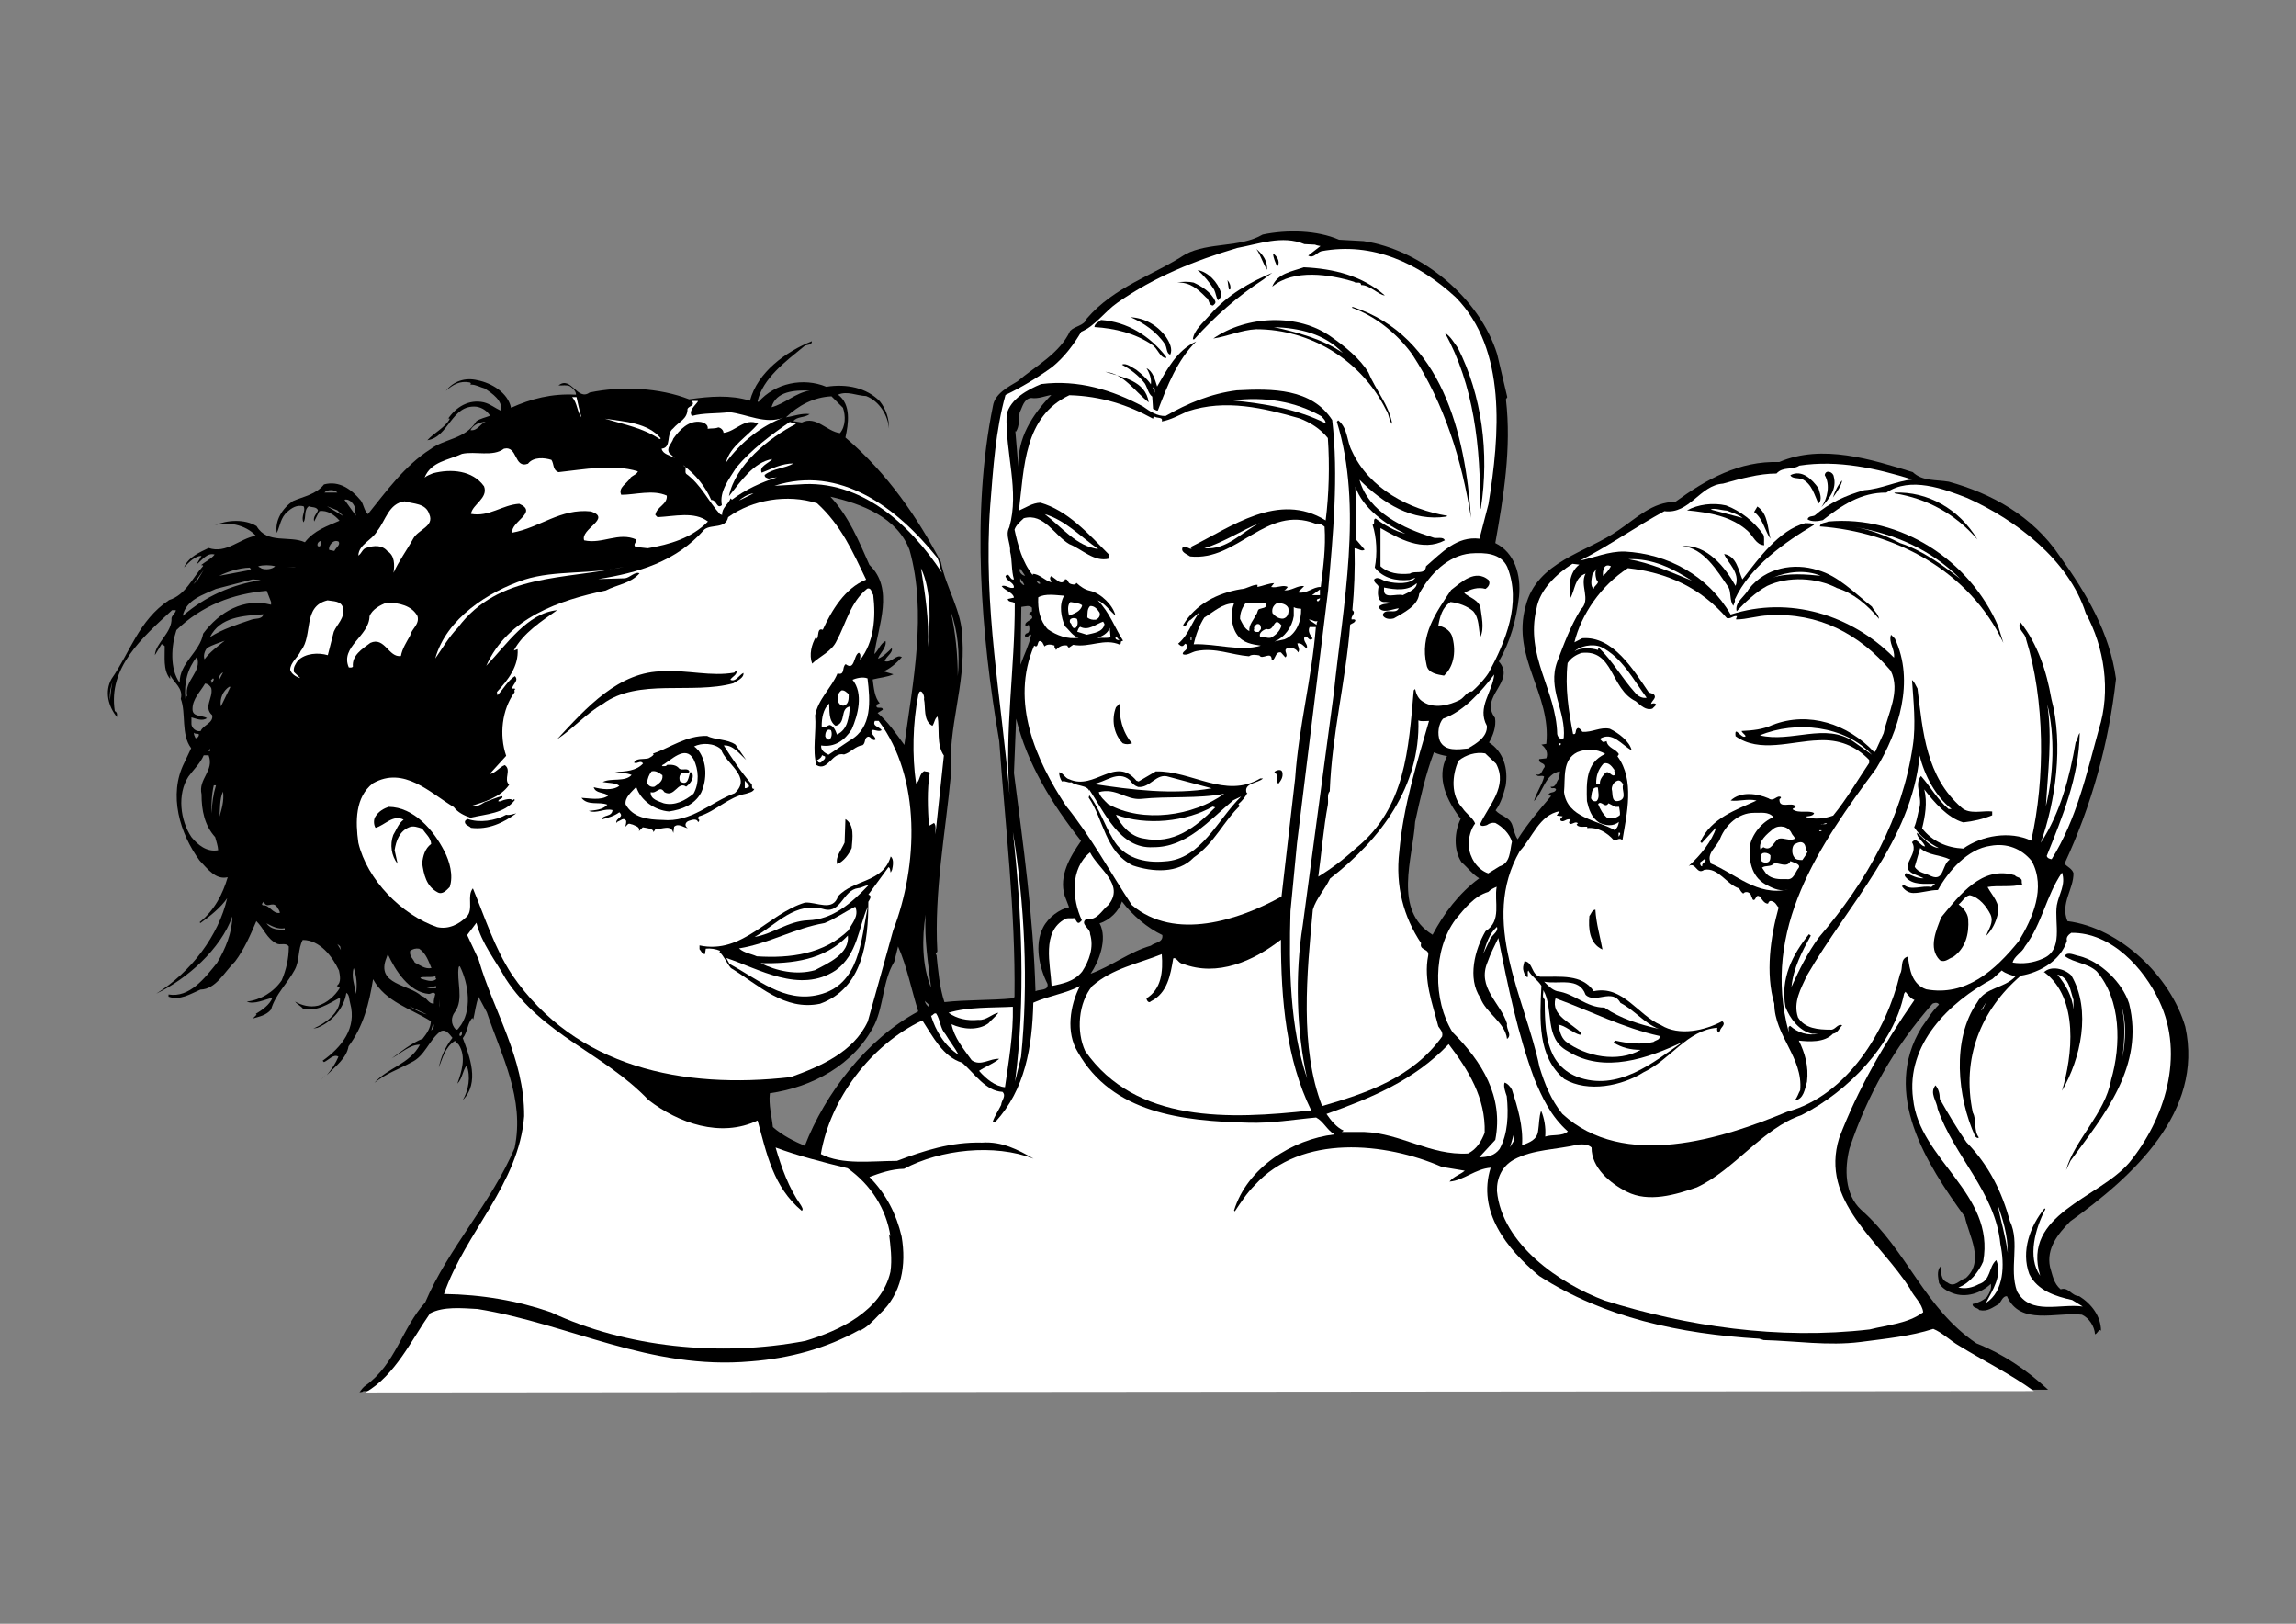 <?xml version="1.0" encoding="utf-8"?>
<!-- Generator: Adobe Illustrator 21.0.2, SVG Export Plug-In . SVG Version: 6.00 Build 0)  -->
<svg version="1.2" baseProfile="tiny" id="Layer_1" xmlns="http://www.w3.org/2000/svg" xmlns:xlink="http://www.w3.org/1999/xlink"
	 x="0px" y="0px" viewBox="0 0 841.9 595.3" overflow="scroll" xml:space="preserve">
<rect x="0" y="0" width="841.9" height="595.3" fill="#808080" stroke="none"/>
<g>
	<g>
		<path d="M119.4,394.1c-0.6,0.6-1.2,1.2-1.8,1.9C118.2,395.4,118.8,394.7,119.4,394.1z M801.3,376.4c-5.4-18.4-23.8-36.2-43.2-38.7
			c-2.7-6.5,2.3-11.7,2.2-17.6c-0.5-1.6-2.2-2.3-3.3-3.4c9.8-21.1,16.2-43.7,18.9-67.8c-2.3-16.9-10.8-31.3-20.7-45.1
			c-9.9-14.7-25-22.9-40.6-27.2c-4.6-0.8-9.7-0.1-13.2-3.5c-15-4.6-33.2-10.5-49-3.7c-14.6-0.5-26.7,6.3-38.1,14.6
			c-8.3,0-14.2,5.9-20.7,10.3c-11.7,8.3-30.1,11.4-34.2,28c-5.2,18.9,9.5,32,7.6,50.4l-1.8,0.3c1.6,1.1,2.6,3.1,1.8,5l-2.6,0.3
			c-0.4,1.8,2.2,1.1,2,2.9c-1,1.1-1.1,3.3-3.1,2.7c0.5,1.2,2,0.1,2.9,0.8c-0.8,3.3-2.9,5.9-3.7,9c3.4-3.4,4.1-10.1,9.5-10.9
			l-0.3,2.6c-1.1,1-1,3.4-3.1,3c0.1,1.2,1.6-0.1,2,1.1c-0.7,1.5-2.3,0.5-2.9,2l1.1,0.3c-4.4,5.2-8.8,10.3-12.3,15.9
			c-1.1-1.6-1.4-3.5-2-5.3c-1.1-3-4.2-3.1-6.1-5.3c2-2.7,2.9-5.9,3.7-9c1-6.3-0.8-12.5-6.1-15.9c1.5-2.6,2.7-5.9,2.2-9
			c-6-7.9,7.9-13.3,1.4-20.7c4.2-7.2,6.4-15.2,7.4-23.8c0.8-8-1.6-16.1-8.7-19.6c3-16.9,6-34.7,3.9-52.7l0.5-0.8l-3.7-15.7
			c-6.4-20.7-27.9-38.4-49-41.5l-9-0.5C483,84.4,472,84.1,463,86c-8.4,4.9-19.7,2.7-28.3,7.2c-12.1,7.9-26,11.8-36.2,23.6
			c-1,2.7-4.2,2.6-6.1,4.5c-3.8,8.3-12.7,12.9-19.3,18.5c-3.3,2-8.3,4.5-9,9c-8,39.3-4.4,84,2.3,122.9c2.2,31.2,6,61.9,5.6,93.8
			l-0.5,0.5c-8.3,0.8-17.3,0.5-25.2,1.4c-1.8-5.4-2.3-11.6-2.9-17.3c-0.8-0.5,0.4-0.8,0.3-1.5c-1.2-21.6,3-43.3,5-64.7
			c-1.1-17.6,5.3-32.3,4.2-49.6c-0.1-10.5-6-18.5-7.9-28.3c-8.6-16.3-19.5-32.4-35-45.6c1.1-5,2.2-12.1-2.7-15.7
			c3.4-1.5,6.8,0.4,10.3,0.5c4.9,1.9,8,7.1,8.4,12c0-3.8-1.1-7.2-3.4-10.1c-4.8-4.9-12.1-6.5-19.6-5.3c-8.4-3.5-18.8-1.4-24.9,5.6
			l-0.3-0.3c1.9-8.4,10.3-14.6,17-20.1c0.8-0.8,3-0.3,2.9-1.9c-9.5,3.8-19.9,11.3-22.7,21.8c-7.2-2.2-14.7-1.6-22.3-0.5
			c-10.8-4.2-24.6-5-36.5-2.5c-4.5,3.3-6.8-6.3-11.4-2.6c1.4,0.1,3-0.3,4.2,0.3c1.1,0.7,2.3,2,2.2,3.1c-8.9-0.5-16.5,1.5-23.8,4.8
			c-1.2-5.6-7.2-9.1-12.3-10.1c-4.5-1.1-8.8,0.3-11.6,3.9c2.5-2.3,5.2-3.8,8.7-3.1c1.1,0.3-0.3,1.4,0.5,0.8c1.9,0,3.4,1,5,1.4
			c2.9,1.9,6.7,4.5,6,8.2c-2.2-1-3.9-2.5-6.3-3.1c-5.4-1.2-10.2,1.6-13.3,6.3l0.5-0.5l0.3,0.3c-1.8,3.3-5.7,5-8.2,7.8
			c7.9-1.1,8.8-13.2,18-12.3c2,0.3,3.9,1.5,5,3.3c-1.8,0.7-3.5,1-5,2c-4.1,6.7-11.6,6.3-16.9,10.3c-9.4,6-16.2,15.5-22.9,23.8
			c-1.5-1.5-1.5-3.5-2.6-5c-3.4-4.1-7.9-7.4-13.5-5.9c-2.9,3.7-7.5,4.4-11.4,6.1c-3.8,2.6-6.7,7.1-5.9,11.7c1.2-2.6,1.4-5.7,3.9-7.8
			c1.6-1.4,3.4-2.6,5.9-2c1,1.6-1.1,3.8,0,5.9c1.1-1.8,0-4.4,1.9-5.9c1.1,0.5,2.9,0.1,3.4,1.5c-0.5,1.4-1.9,2.3-1.4,4.1l1.9-3.8
			c2.9-0.5,5.7,1.5,7.4,3.5c-4.5,2-9.3,3.5-12.7,7.9c-5.6-2.6-13.8,0.8-17.7-5.9c-4.4-2.7-10.8-2.3-15.4-0.3
			c4.6-1.5,11.3-0.3,15.1,3.8c-6,1.1-10.8,6.7-17.3,4.5c-3.3,1.6-7.4,3.3-9,7.1c1.9-2,4.1-4.2,6.4-4.2L72,207c2-1.5,3.9-4.5,6.7-3.7
			c-1.2,1.6-3.4,2.6-5,3.9c0.3,0,0.7-0.1,0.8,0.3c-4.1,4.5-6.4,10.6-12.5,12.5c-11.2,7.5-14.3,19.2-21.1,28.9
			c-2.6,4.6-1.2,10.1,2,14c-0.1-0.5,0.4-1.6-0.8-2.2c-2.5-15.9,9.9-26.8,21-37h1.4c-0.1,1.1-1.4,1.8-1.6,2.9
			c0.3,5.4-5.9,9.1-6.1,13.6l2.5-4.1c0.3,0.4,0.8,0.4,1.1,0.8c0.1,3.8-0.7,8.8,2,12v-1.4c1.4,2.9,4.9,4.8,3.9,8.7
			c2,5.3,0,13.1,3.8,18.1l-2.5,5.3c-6,11.8-1.6,26.1,5.6,35.9c2.9,3,5.9,7.2,10.3,6.1c-1.8,6.1-4.8,12.1-10.3,16.5l0.3,0.3
			c3.5-2.5,7.5-5.7,9.8-9.1c-3.1,13.6-13.1,27-26,35c11.3-5.4,23.6-16.3,27.9-28.3c-0.1,6-2.5,11.8-5.6,17
			c-4.5,5.6-10.1,12.9-17.8,11.6v0.8c4.2,1.5,8-1,11.7-2.6c5.7-0.1,8.8-6.5,12.7-10.3c3.4-4.5,5.7-9.9,7.8-14.8
			c2.7,2.6,3.8,6.4,7.4,8.2c1.4,0.8,3.4-0.5,4.5,1.1c0,4.5-1,8.6-2.6,12.4c-3,4.4-7.8,7.2-12.8,7.8c2.6,1.2,6.7-0.8,9.4-1.4
			c-1,2.6-3.8,4.5-6.1,5.9l0.3,0.3l-1.4,1.4c2.3-0.7,4.9-1.1,6.7-3.3c1.5-5.4,6.1-9.7,8.7-14.6c1.8-3.3,1.1-7.6,2.9-10.9
			c6.3,0,10.9,6.1,13.3,11.2c0.3,1.6,1,4.4-0.8,5.6l1.1,0.8c-1.8,3-4.9,5.6-8,6.5c-3,0.7-6-0.1-8.4-1.5c0.8,1.1,2,1.5,2.9,2.6
			c5.2,1.2,9.3-1.8,13.3-3.9l0.3,0.3c-0.1,5.3-5.4,9-9.8,10.9l1.5-0.3c5.4-2.2,9.7-7.1,10.6-12.8c1.2,0.7,1,2.6,1.4,3.8
			c2.5,9.1-3.1,16.1-10.1,21.1l0.5,0.5c1.8-0.8,3.5-3.1,5.3-2c-1,2.4-2.5,4.7-4.3,6.8c3.3-3.3,7.3-6.3,8-10.6
			c5.4-7.2,7.6-15.8,9-24.6c4.5,8.3,13.9,10.8,21.2,15.4c-0.1,2.5-1.5,4.5-3,6.4c-4.1,1.6-8.3,5-11.3,7.2c3.4-1.9,6.5-5,10.3-5
			c-3.8,7.2-11.8,8.4-16.7,14c4.1-3.4,9-5,13.5-7.5c5-2.3,6.4-8,10.6-11.3c2-1.2,3.4,1,4.5,2.3c-2.6,3.3-4.2,6.9-5,10.9
			c1.4-3.5,2.3-7.5,5.9-9.8l1.4,1.4c2.9,4.4,1,10.1-0.5,14.3c1.9-1.9,1.9-4.8,3.4-6.7c1.6,4.1,0.7,9.1-1.4,12.7
			c6.3-6.4,2.5-15.9,0-22.7c1.8-2.2,1.6-5.4,3.5-7.4c0.1,0.3,0.4,0.4,0.3,0.7c0.7-2.9,1-5.9,2-8.4l3,5.6c5.3,15.8,14,31.6,10.2,49.8
			c-8.4,19.9-24.4,36.8-32.8,56.6c-8.6,9.5-10.8,22.6-21.9,30.5c-0.8,0.5-1.6,1.6-2.2,2.5c0.4-0.3,1.1,0,1.4-0.5l617.8-0.5
			c-8-7.4-16.7-13.2-26.3-17c-19.1-12.9-25.2-33.9-42.3-49c-6-5.6-6.1-15-4.2-22.5c6.4-19.2,16.2-36.9,30.4-53
			c0.5-0.3,1.9-0.7,2.4,0.3c-2.7,2.6-4.4,5.7-6.4,8.4c-14.8,24.2,1.8,50,15.9,69.4c1.4,6.9,7.4,16.2,0.3,22.5
			c-2.2,0.5-4.1,3.7-6.7,1.6c-2.6-1-2.2-3.7-2.6-5.9c-1.4,1.9-0.8,3.9-0.5,6.1c1.1,1.9,3.1,3,5,3.7c4.8,1.8,10.3,0.1,14-3.4
			c0.4,1.6-0.5,3.4-1.4,4.8c-1.6,1.4-3.4,2.2-5.3,2.6c0,1.5,1.8,1.2,2.5,2.2c3,0.7,4.9-1,7.1-2.2c1-1,1.4-2.9,3-2.9
			c4.9,11,18.1,5.7,27.5,6.8c2.6,1.2,4.6,4.2,4.8,7.2c1-0.4,1-1.4,1.9-1.6l0.3,0.3c0-5.3-3.5-9.9-8-12.7c-2.9-0.1-3.9-3.5-6.8-2.5
			c-2.6-2.2-3-5.3-3.9-8.2c-1.4-6.8,2.9-12.1,7.4-16.7C781.8,431.5,808.2,407.8,801.3,376.4z M351.2,247.9c0-7.5-0.8-16.2-2.6-23.8
			C351.2,231.2,352,239.5,351.2,247.9z M40.3,256.8c-0.2-2.7,0.3-5.1,1.1-7.3C40.7,251.8,40.6,254.4,40.3,256.8z M100.9,207.6
			c-1.1,1.1-3.4,1.4-5,0.8c-0.4-0.4-1-0.4-1.2-0.8C96.5,207.1,99,207.1,100.9,207.6z M91.6,208.1l0.5,0.8l-11.7,2.2
			C83.2,209.7,87.5,208.2,91.6,208.1z M74.7,208.9l-2.2,3.7l-1.6,1.6L74.7,208.9z M79.2,215.9l13.5-3.5l2.9,0.3
			c-10.5,1.6-20.3,5.9-28.6,13.1C68.2,219.8,74.7,218,79.2,215.9z M65.9,250.3c-3.7-5-3.1-13.6-1.2-19.3c9.3-9,20.6-13.3,33.1-14.4
			l1.6,4.1v1c-10.1-2.6-18.9,2.6-24.9,10.6C73.4,239,65.7,243.1,65.9,250.3z M73.6,268c-1.6,0.4-3.3-1-3.4-2.5V263
			c1.8,0.5,3.9,1.5,5.7,0.3c-1.8-1.2-5.4-0.3-5.3-3.4c0-3.7,2.9-6.3,4.6-9.3c1,0.1,1.9,0.8,2.3,1.8c0.7,3.5-3,6.9,0.3,9.8
			C78.4,265.1,74.4,265.8,73.6,268z M77,274.4v1h-0.5L77,274.4z M72.8,269.9c-0.3,0.4-0.5,0.8-1.1,0.7c-0.3-0.7-0.8-1.5-0.5-2
			C71.5,269.5,73.5,268.4,72.8,269.9z M77.3,249.5l0.8-0.8c0.7,0.3-0.1,1.1-0.3,1.6h-0.3c-0.1,0-0.2,0.1-0.3,0h0.3
			c0.1-0.1,0.2-0.2,0.3-0.3L77.3,249.5z M78.4,287.9h0.8c-1,3.3-1.5,6.7-1.6,10.3C77.4,296.3,77.6,291.1,78.4,287.9z M75,241.7
			c-0.5-1.2,0-3.1,1-4.2c2-1.1,4.2-1.8,6.4-2.6C79.8,237,77,239,75,241.7z M68.6,255.1c-0.3,0.3-0.5,0.7-0.6,1.1
			c-0.6-6,0.8-11.1,4.2-15.4C74.2,246.4,67.5,249.4,68.6,255.1z M70.2,306.9c-4.1-6.1-5.3-15.7-1.1-22.2c1.9-2.6,4.4-4.9,5.6-7.8
			h1.8c2.2,5.7-3.9,8.6-2.6,14.3c0,5.9,1.1,11.4,5,15.7c0.4,1.6,1,3.1,1.1,4.8C75.8,312.5,72.5,309.7,70.2,306.9z M81.8,246.5
			l-1.4,2.7C80,248.5,80.8,246.9,81.8,246.5z M80.4,299.6c0.4-2.3,0-6.7,1.4-9.4C82.2,293.7,81.3,296.6,80.4,299.6z M81,259
			c-0.5-3,0.8-5.7,3-7.2h0.5L81,259z M92.1,227.2c-5.2,1.8-10.5,3.4-15.1,6.4c3.7-7.5,12.1-7.8,19.6-8.4
			C96.1,227.2,93.6,226.6,92.1,227.2z M96.4,331.9c-0.8-0.4,0.1-1,0.3-1.4c1.1,3,3.1-0.3,4.8,1.9c0.4,0.8,1.1,1.4,1.1,2.3
			C99.9,335.1,98.8,331.6,96.4,331.9z M104.4,340.8c-2.6,0.1-5,0-6.7-2.3c2,1,4.1,2.3,6.7,1.8V340.8z M107.8,208.1l-2.5-0.3l3.3,0.3
			H107.8z M116.5,200.2c-0.4-1,0.5-1.9,1.4-1.9C117.2,198.8,118.1,200.9,116.5,200.2z M123.7,180.6H119
			C119.8,179.4,122.8,179.4,123.7,180.6z M120.7,201.6c-0.4-1.5,1.6-4.1,3.5-3c0.7,1.2-1.1,2.2-1.6,3.4L120.7,201.6z M123.7,346.1
			l1,0.8l0.3,1.4L123.7,346.1z M119.9,185.6l3.8,1.5l2.3,2.2L119.9,185.6z M126.3,183.2c1.6-0.4,3.1,1.1,3.7,2.5l0.5,3.4
			L126.3,183.2z M130.5,364.4c-0.4-3.1-1.8-6.3-0.8-9.5C130.7,357.7,131.1,361.1,130.5,364.4z M150.4,348.6c1-0.7,2-1,3.3-0.8
			c2.6,1.8,3.4,4.6,4.5,7.1c-2.4,0.5-4.2-1.1-6.1-2C151.5,351.5,150,350.5,150.4,348.6z M150.1,368.9l6.4,3
			C155.3,371.7,152,370.2,150.1,368.9z M158.4,377.5l-0.3,0.3l0.7-2.5C159.3,375.7,159.1,376.9,158.4,377.5z M159.1,367.9
			c-2,0.3-2.7-2.5-4.5-2.7c-4.5-4.4-16.9-4.1-12.9-14l0.5-1.4c2.7,5.9,7.8,14,15.1,14.6c1-0.1,1.5-1,2.3,0
			C159.4,365.6,158.9,366.6,159.1,367.9z M159.9,362.3h-3.4c1.1-0.3,2.3-0.5,3.4-0.8V362.3z M154.4,358.8l-0.3-0.4
			c1.4-0.5,3.8,0.1,5.6-0.5c0,0.4-0.1,0.7,0.3,1C158.4,360.4,156,359.2,154.4,358.8z M161,369.4v-0.8l0.3-2.3L161,369.4z
			 M168.9,379.8h-0.3c-0.4-0.8,0.3-1.2,0.8-1.8C169.3,378.7,169.6,379.4,168.9,379.8z M168.2,376.9c-0.3,0.4-0.5,0.8-1.1,0.5
			c-1.8-1.9-1.8-4.4-0.3-6.4c3.4-4.6,0.5-11.6,1.4-16.5l0.4-0.3C171.8,360.6,173.4,370.8,168.2,376.9z M172.5,157.7
			c1.2-2.2,3.5-2.9,5.6-3.1C176.1,155.3,175.1,158.1,172.5,157.7z M333.5,201.6c6.5,23,1.2,48.7-1.9,71.5c-3-4.1-5.9-8.4-9.8-11.7
			l1.9-1.2c0-1.6-2.9,0.3-2.2-1.9l1.1-0.5c-1.9-2-2.2-5.6-2.6-8.7c2.6-0.7,5.3-0.8,7.6-1.9l-3.7-1.1c1.9-0.5,4.8-2.9,6.8-5.2
			c-2.2-1.2-3.7,2.3-6.3,1.5c0.5-1.8,3.1-3,2.6-4.8c-1.4,1.4-3.1,3.1-5,3.9c0.1-1.4,3.3-4.1,2.7-6.5c-1.9,1-2.5,3.3-4.1,4.8
			c1.4-10.3,7.4-24-1.8-32.7c-3.9-8.7-7.4-17.6-14.3-25C316,184.7,329,189.7,333.5,201.6z M304.9,145.3l4.2,4.2c1,2.9,1,6.8-1.1,9.3
			c-5-0.7-8.7-6.5-14-3.9l-3.1-0.5c1.4-1.8,4.2-1.2,6-2.6c-3-0.4-5.9,0.8-8.7,1.2C292.8,148.6,298.4,145.6,304.9,145.3z
			 M296.9,143.2c-5.2,0.8-9,4.8-14,6.1C284.6,143.4,291.3,143,296.9,143.2z M295.1,420.1c-4.1-1.8-8.2-3.8-11.7-6.9
			c-0.4-4.1-1.6-7.9-1.1-12.4c15.4-2.2,30.9-10.3,38.4-25.2c3.4-7.2,3-16.1,7.2-23l1.4-5.6c3.3,7.4,4.9,15.9,7.4,23.8
			C317.7,381,302.5,401,295.1,420.1z M340.6,369.2c-0.7-0.5-1.4-1.4-1.5-2.3C339.6,367.7,341.1,368.2,340.6,369.2z M339.4,335.3
			c-0.5,9.4,1,18.1,2,26.8C338.1,354.2,338,344,339.4,335.3z M372.5,158.3c1.4-2,1-4.8,1.4-7.1c1-1.9,1.5-5,4.2-5.3
			c2.7,0.4,4.9-0.7,7.4-1.1c-7.2,7.5-12.4,15.8-12.1,26.3l-1.1-13.1L372.5,158.3z M381.4,214c-0.7,0.3-1.2-0.7-1.4-1.1
			C380.5,213.3,381.4,213.1,381.4,214z M376.1,229.6l1.1-0.5c0.4,1,0.5,3-0.8,3.1c-0.3,0.3-0.8,0.5-0.5,1.1c1,1.2,1.6-1.4,2.2-0.5
			c-0.8,3.8-2.6,7.2-3.9,10.9l0.3-21.2c1.2-0.1,3-0.8,3.9,0.3v1.4c-0.4,0-0.7,0.5-1.1,0.8C381,227.3,375,227.3,376.1,229.6z
			 M374.1,208.4l1.8,2.7C374.8,211,373.3,209.6,374.1,208.4z M375.6,214.5c-0.7,0-1-0.7-1.5-1.1V212
			C374.6,212.9,375.3,213.5,375.6,214.5z M390.4,328.4l1.6,4.2c-3.5,0.7-7.6,3.7-9.5,7.4c-3.3,6.3-1.4,14.8,1.6,20.7
			c0.5,2.6-2.9,1.9-4.4,2.7c-0.8-27.4-4.5-53.6-7.9-80l0.8-19.9c4.1,16.5,12.9,31,23.8,44.8C392.3,314.2,388.2,321.1,390.4,328.4z
			 M422,346.7c-7.9,2.3-14.4,7.5-22.1,10.3c2.9-4.2,6.4-12.7,3.3-18.5c3.7-1.1,7.1-4.5,8.2-8c3.8,5,9.3,9.7,14.8,12.3
			C426.6,345.6,423.4,345.5,422,346.7z M525.3,342.7c-14.7-9-7.2-28-6.4-41.4c1.9-8.7,3.8-17.3,6.9-25.5c1.5,0.7,3.1,1.1,4.8,1.4
			c-4.2,8,0.1,16.6,5,23c-2.3,4.6-2.7,11.4,0.3,15.9c2.2,1.9,4.1,4.5,6.5,5.9C534.9,327.5,529.3,335.1,525.3,342.7z"/>
	</g>
	<path fill="#FFFFFF" d="M482.2,89.7c0.7,0.3,1.4,0.4,2,0.5l-4.5,3.5c1.9,1.2,3.1-1.1,4.8-1.6c18.8-3.5,35.7,4.4,49.3,16.9
		c18.8,19.2,16.1,50.6,12,75.8l-3.3,12.7c-8.3-1-13.7,5-19.6,10.1c-0.3,3.4-4.2,1.4-5.9,2.7c-4.1,0.4-7.9-0.1-10.8-2.7v-14
		c6.8,3.9,15.4,8.8,23.6,4.5c-0.7-1.6-3.1-0.4-4.5-1.1c-10.5-3.3-23.4-9-26.8-21.1c8.8,8.7,19.3,15.4,31.9,13.5l0.3-0.3
		c-13.9-2.3-28.7-9.9-35-23.8c-1.9-3.5-1.4-8.3-5-11.2l-0.5,0.5c9.7,31.4,2.2,67.5-1.1,99.4l-11.4,85.2c-2.9,18-2.3,38.8,1.6,56.2
		c-6.3-18.7-6.7-40.2-6.1-61.4l2.4-24.9l11.4-92.6c1.8-20.4,3.9-41.9,1.5-62.5c-7.5-11.6-21.9-11.6-35-10.9
		c-9.5,1.2-18.1,4.8-26.1,9.4c-3.1,0.1-5.6-1.6-8.3-3.5c-11.2-6-23.7-9.9-37.3-8.2c-4.9,2-11.3,5.4-12.7,11.2
		c-0.5,14.2,4.8,27.9,1,41.3c-1.6,3,0.5,5.7,0.3,9c0.8,3.1,0.4,6.8,1.4,10.1c-1.6,0.5-1.6-2.9-3.1-1.2c0.4,2,3.1,2.2,3.1,4.2
		c-1.5,0.7-3-1.2-4.5-0.5c1.4,1.8,4.2,2.3,4.5,4.2l-2.3,0.5c0.3,1.4,1.9,0.7,2.6,1.6c0.1,23.8-3.8,46.6-1.9,70.4
		c-2.9-35.3-9.8-69-7.1-106.2c1.1-13.9,2-27.8,5.6-40.6c5.7-2.7,11.7-6.3,17.2-10.3c4.5-3.7,7.9-8.3,10.6-12.9
		c5-2,8.6-7.4,13.2-10.6c13.5-9.5,28.5-15.5,44-20.1c7.8-1.4,16.5-4.8,24.6-1.4L482.2,89.7z"/>
	<path d="M464.6,98.9c-1.6-2.5-2.3-5.3-3.9-7.6C463.1,93.3,464.8,95.7,464.6,98.9z"/>
	<path d="M468.6,97.4l-0.3,0.3c-0.5-1.2-1.4-3-1.5-4.8C468.2,93.9,469.4,95.7,468.6,97.4z"/>
	<path d="M507.8,108.3c-2.2-0.1-5.6-3.9-8.7-3.8c-0.1-1.6-1.9-0.4-2.6-1.2c-8.8-2.7-22.1-4.8-30,1.8c1.8-4.9,7.4-5.6,11.6-7.1
		C489.1,98.5,499.5,101.1,507.8,108.3z"/>
	<path d="M447.7,107.2c0.4,1.2-0.3,2.3-1.1,2.9c-0.7-1.2-0.8-2.7-1.4-3.9c-1.6-2.6-3.9-5.4-6.1-7.2
		C443.1,99.7,446.5,103.5,447.7,107.2z"/>
	<path d="M466.5,100c-1,0.7-2.2,1.6-3.3,2.5c-9.1,5.9-17.8,13.5-25.3,21.9h-0.5c0.4-3.4,3.8-6.1,6.3-9
		C450.3,107.9,458.5,103.4,466.5,100z"/>
	<path d="M451.1,106.1h-0.5l-0.5-3.4C450.9,103.7,451.4,104.8,451.1,106.1z"/>
	<path d="M445.6,110.4c0.3,0.8-0.4,1.2-0.8,1.6c-1.8-0.1-1.2-2.2-2.6-3c-3-3.1-6.1-5.7-10.6-5.4c1.9-0.4,4.4-0.4,6.1,0
		C440.7,105,444.1,107.1,445.6,110.4z"/>
	<path d="M539.4,189.9c-3.4-21.5-9.8-41.8-21.5-59.9c-5.7-7.9-13.8-14.2-22.2-17.2l0.3-0.3C528.7,123.2,537.3,159,539.4,189.9z"/>
	<path d="M427.6,123.6c1.2,1.8,2.5,4.4,1.5,6.4c-1.5-0.4-1.1-2.7-2-3.9c-3.1-4.6-7.9-7.8-12.5-9.8
		C419.7,116.6,424.3,119.1,427.6,123.6z"/>
	<path d="M501.8,136.6c2.6,6.4,7.5,11.8,8.7,18.8c-1.1-0.7-1.1-3.5-2.2-5c-9-18.2-27.6-29.7-47.7-29.7c-5.6,0.3-10.3,2.6-15.7,3.4
		c12.1-8.4,31.2-9.4,43.4-0.5C493.2,127,498.7,131.5,501.8,136.6z"/>
	<path d="M427.6,130.8v0.5c-2.5-0.3-2.9-3.5-5.3-5c-6.1-4.1-13.3-5.9-21-6.4c0.1-1.4,1.6-1.8,2.4-2.6
		C413.3,118,421.5,123,427.6,130.8z"/>
	<path fill="#FFFFFF" d="M492.4,129.4c-7.6-5.2-16.5-7.5-25.3-9.5C476.6,120.3,485.6,122.3,492.4,129.4z"/>
	<path d="M534.6,127.6c8.7,17.2,11.6,38.3,8.4,58.8l-0.3,0.3c0.3-22.6-2.3-45.7-12.9-64.7C531.9,123.3,533.2,125.7,534.6,127.6z"/>
	<path d="M424.6,150.4c-0.3,0.5-1.2-0.4-1.8-0.5l-0.3-4.5c-1.4-1-1.8-3.3-2.7-4.8c-2.3-3-5.4-5.3-8.4-6.9c1.4-0.8,3.7,1,5.3,1.9
		c1.9,1.5,4.1,3.5,5.3,5.3c0.3-1.9-0.5-4.2-1.6-5.9c2.3,1,3.1,4.2,3.9,6.7c3.5-6,7.2-13.3,14.3-16.5
		C431.7,132,428,141.5,424.6,150.4z"/>
	<path d="M421.2,147.5c-5.2-4.1-9.1-10.5-15.9-11.2C411.4,138.3,420.1,139.5,421.2,147.5z"/>
	<polygon fill="#FFFFFF" points="423.4,144 422.6,141.9 423.4,142.8 	"/>
	<path fill="#FFFFFF" d="M422.8,153.5l0.3-1c0.8,1.1,3.5,0.1,2.9,2c3.1-0.5,6.4-2.3,9.5-3.7c13.9-4.6,27.9-1.2,41.1,2.6
		c3.8,1.5,7.5,3.7,10.3,7.2c0.7,10.1,0.4,20.6-0.8,30.2c-17.4-10.8-34.7,2.5-49.6,9.8l0.5,0.5c-0.8,0.5-1.9-1.1-3.3-0.5
		c-1,1.8,1.6,2.6,2.7,3.4c17.4,1.9,27.8-19.1,46-12c1.4-0.3,2.3,0.3,3.3,1.1c0.5,7.8-0.5,14.8-1.4,22.1c-2.9-0.1-5,2.6-8.4,2
		l2.3-2.3c-2.5-0.4-4.5,1.8-7.4,1.5c0.7-0.1,1-0.8,1.4-1.2c-1.8-1-3.8,0.5-6.1,0l1.1-1.4c-1.8,0-4.1,1-6.1,1.4v-0.8
		c-1.9-0.1-3.9,1.5-6.1,1.6c-8.4,1.4-16.6,5.4-21.2,13.2c1.4,1,1.6-1.6,2.7-1.9l3.4-2.9c-3,3.7-3.9,8.2-7.9,11.6
		c0.5,0.4,1,1.1,1.8,0.8l0.8-0.8c0.5,0.1,1.2,1.2,0.5,1.9c-0.4,0.7-1.5,1.1-1.4,1.9c1.4,0.8,3.3-0.8,5-1.1
		c6.9-1.4,12.8,1.4,19.3,1.9c1-0.8,2.7-0.5,3.8-0.3c1,1.8,4.4-1.8,4.5,1.5l0.3,0.3c1.2-0.7,1.1-3.3,3.1-2.9l1.6,1.8
		c1.4-1-1.1-2.6,0.8-3.4c1.8-0.3,3.3,0.3,3.9,1.6c0.8-1.1-0.1-2.2-0.3-3.3c1.5-0.3,2.4,1,3.4,1.9c0.8-1.5-1.4-2.5-0.8-4.2
		c1.1-1.1,1.6,2,3,0.5c-0.8-1.2-1.9-2.6-1.1-4.2h2.3c-1.5,18.9-6.3,36.6-7.6,55.5l-5,43.3c-15.5,8.6-39.1,16.5-54.9,3.1
		c-8-12.1-14.8-24.8-24.1-36.3c-11-16.7-20.6-38.1-11.7-58.8c2,1.4,0.7-3.1,3-1.2l0.8,1.5c1-1,2.6-0.7,3.7-0.3
		c-0.3,0.7,0.4,1.1,0.5,1.6c1-1.2,2.5-2,4.2-1.6c-0.1,0.4,0.4,0.5,0.5,0.8l1.6-1.1c6,1.2,11.4-2.6,17.2,0c0.7-1.1-0.3-1.1,1.1-1.5
		c-3.1-4.9-4.9-10.3-9.3-14.8c2.6,1.1,4.4,3.8,6.5,5.6c-0.8-3.7-5.3-8.2-9.3-9.1c-1.9-0.4-3.5-1.5-5-2.9c-0.4,1-1.8,0.5-2.3,0.3
		c-1-0.4-0.7-1.8-1.9-1.6c-0.4,1.1-1.2,1.4-2.3,0.8l-2.7-2c-1,0.8-0.1,1.5,0,2.3c-2.5-0.7-4.4-3.1-6.8-3.1v0.5
		c-3.9-4.9-5.4-10.8-6.7-16.7c0.5-1.6,2-2.9,3.4-4.2c7.4-2,11.2,6.3,16.7,9.5c4.8,1.9,9.1,6.7,14.6,5.3v-1.4
		c-7.8-7.9-15.2-16.2-25.2-19.1c-3,0.1-5.3,1.8-7.9,2.9c2-15.9,1.8-34.4,18.5-42.3C403.8,145.2,413.7,148.5,422.8,153.5z"/>
	<path fill="#FFFFFF" d="M211.4,145.6c0.5,2.5,1.1,4.9,1.8,7.4c-1.6-2-1.5-5.3-3.4-7.4H211.4z"/>
	<path fill="#FFFFFF" d="M484.5,152.6c0.7,0.8,1.6,1.5,1.6,2.6c-10.3-5.2-22.1-7.2-34.2-8.4C463.8,145.3,475.1,147.2,484.5,152.6z"
		/>
	<path fill="#FFFFFF" d="M255.9,147.2c-1.1,1.6-3.5,3.4-2.2,5.3c4.2-1.2,9.1-0.8,13.7-1.4c6.5,0.7,13.2,4.6,19.9,2
		c-7.9,2.9-15.7,9-21.1,16.5c1.5-6.1,7.9-9.5,11.8-14.3c-4.9-2.3-8.2,2.9-12.7,3.4c0-1-1-1.9-1.9-2c-1.2,0.5-2.7,0.3-3.9,0.5
		c0.3-1.5-1.4-2.3-2.5-2.5c-4.5-0.7-7.8,2.9-10.1,6.1c-0.5,1.8-2.7,3.3-1.5,5.3l2,1.8c-1.8-1-4.4-1.4-4.8-3.4
		c3.8-0.4,1.5-5.4,4.2-7.4c2.2-2.6,5.3-3.4,5.3-7.2c0.5-1.1,2.9-1.1,1.6-2.9H255.9z"/>
	<path fill="#FFFFFF" d="M242.3,160.7l-0.4,0.3c-6-4.1-13.2-5.4-20.1-7.5C229.2,154.6,237.5,155,242.3,160.7z"/>
	<path fill="#FFFFFF" d="M291.9,155.4c-10.1,5.2-22.3,15.1-24.6,26.5c4.2-5.2,9-12.5,15.9-13.6c-1.4,1.6-5,2.7-3.9,5
		c3.8-1.5,7.4-3.4,11.7-3.4c-3.3,1.9-7.5,1.8-10.6,4.2c-0.1,1,0.8,1.1,1.5,1.4c0.8-0.4,2-0.3,3-0.5c-5.9,1.9-11.4,4.4-16.5,8.2
		l-0.5-0.5c-0.8,2.2-3.3,3.5-3.1,6.1l-0.8-0.3c-4.4-4.9-6.9-10.8-12.4-14.8c-0.7-0.8,0.5-2.6-1.1-3.1c4.6,3.3,8.2,7.9,10.3,12.7
		c2-0.1,2,3.5,3.9,1.9c-1-5,2.6-9.5,5.3-13.8c5.6-6.7,12.8-12,19.6-16.7L291.9,155.4z"/>
	<path fill="#FFFFFF" d="M193.6,170c2-2.6,6.1-2.2,8.6-1.4c1,1.5,0.4,3.7,2.6,4.5c9.4-1,19.9-3.1,29.1-0.3c-0.3,1-1.8,1.5-2.6,2.2
		c-1.2,2.2-4.8,3.7-3.5,6.4c5.2,0,11.6-2,16.7,0.3c0.3,3.3-3.8,4.1-4.2,7.1l0.8,0.8c6.3-0.3,13.5-2.2,18.5,1.6
		c-6,6.1-14,8.4-22.1,9.8l-4.5-0.5c-1-1,0.5-1.6,0.3-2.7c-6.5-2.9-12.4,1.8-19.1,0.3c-1.5-4.2,10.3-8,2.5-10.6
		c-11.2-1.2-18.8,6-28.9,7.8c-0.5-4.1,9.7-7.5,2.6-10.6c-6.3,0.4-11,4.9-17.7,3.7c0.5-3.5,6.4-5.7,4.8-10.1
		c-4.2-5.9-12.1-6.5-18.7-4.8c-1.1,0.5-2.2,0.8-3.1,1.6c2.3-5.9,8.8-6.4,13.7-8.7c4.9-1.1,11.3,1.2,15.4-1.9
		C189.9,163.3,188.4,171.9,193.6,170z"/>
	<path fill="#FFFFFF" d="M701.2,175.8c-5.6,0.5-11.4,3.5-17.6,3.9c-6.7,1.9-12.8,4.6-18.2,9.3c-0.8,0.4-2.3,0.1-2.6,1.4
		c1.5,1,3.9,0.7,5.6,0.3c6.9-5.4,14-10.2,23.3-10.1c8.8-6,21-1.4,29.7,2c17.8,8,37.2,22.7,43.4,42.2c6.8,12.4,9.3,28.5,4.8,42.6
		c-4.5,16.3-8.2,33.1-17.3,47.6c-0.8-0.1-1.6-0.4-1.8-1.2c5.7-14.3,11.8-28.7,12.1-45.1c-0.8,1-0.7,2.5-1.5,3.4
		c-2.2,12.8-5.6,25.9-12.8,36.9c5.4-15.2,8.4-35.9,3.9-52.8c-1.8-10.2-5-20-11.3-28c-1.6,2.3,1.8,3.9,2,6.1
		c6.9,22.1,7.1,51.1,1.9,73.9c-7.8-3.7-18.1-1.9-24.9,2.9c-6-0.3-11.3-2.6-15.1-7.4c1.1-4.4,2-9.5,0.8-14.3
		c3.5,4.6,8.6,10.5,14.3,12.1c3.7-0.4,7.2-1.2,10.6-2.6v-1.4c-3.4-0.4-8.3,1.2-11.2-1.4c-13.1-11.4-14.2-27.8-16.2-43.7
		c-0.7-1.1-1-2.3-2-3.1c0.5,7.5,1.5,16.3,0.3,24.1c-3.9,26.5-16.6,49.4-34.4,70.2c-4.2,5.7-7.3,12-10.1,18.2
		c0.7-6.9,3.8-12.8,7.1-18.8l-0.7-0.5c-6.1,7.6-10.5,16.2-8.6,26.7c1.6,4.1,5,8.8,9.8,9.8h2.2c-3.8,0.8-7.5-0.4-10.3-2.9
		c-1,0.4-0.4,1.5-0.5,2.3c-10.2-37.8,11.3-68.6,32.1-96.7c8.2-13.5,14.2-32,6.8-47.6l-1.4-1.4c-1,3,1.5,5.2,1.1,8.4
		c-15.7-15.8-38.4-22.7-59.9-15.8c-8.3-14.3-23.1-22.3-38.9-23.1c-6-0.1-10.9,2.2-16.3,3.3c10.3-5.2,20.4-12.4,30.9-18.1
		c9.3,1.2,12.9-9.5,21.5-10.1c6.4-1.8,13.3-3.7,19.6-3.7c2.5-2.7,5.6-1.1,8.4-2.9C674,168.5,688.4,171.8,701.2,175.8z"/>
	<path d="M672.4,174.7c1.2,4.5-1.5,8-4.5,11.2c2.2-3.1,3.3-8.2,1.2-11.7C669.4,172,672.2,173,672.4,174.7z"/>
	<path d="M666.8,179c0.4,1.6,1.6,4.1,0,5.6c-1.5-3-2.3-7.2-6.1-9c-1.4-0.4-3.7-0.1-4.2-1.4C660.8,172,664.5,175.8,666.8,179z"/>
	<path fill="#FFFFFF" d="M343.6,204.4c1,1.8,1,3.8,1.8,5.6c-11.7-17.8-29.8-34.3-52.4-32.4l-9,0.5
		C307.9,170.4,328.8,185.9,343.6,204.4z"/>
	<path d="M675.5,176.1c-0.3,2-1.9,4.2-3.4,6.3C672.8,180.1,674,177.7,675.5,176.1z"/>
	<path fill="#FFFFFF" d="M515.3,195.7c-3.9-1-7.5-3.1-10.9-5.6c-1.2,0.4,0.1,1.9-1.1,2.3c1.5,4.6,1.8,10.6,0.8,15.7
		c3.1,3.9,7.9,5,12.7,4.5l2.2-0.8c-1.8,2.5-7.1,2.2-10.3,1.4c-1.6-0.1-3.3-2.2-4.8-0.8c-0.3,1.2,1.4,1.8,1.6,2.7
		c-0.4,2-0.7,6,2.6,5.6l2.2,0.3c-1.5,0.5-3.5,0.1-4.8,1.5c1.2,2.7,5,0.8,7.4,0.5c-1.1,2.5-5-0.4-5.9,2.5c0.7,1.5,2.7,1.6,4.1,1.2
		c3.5-2,8.8-4.5,9.3-9c3.9-7.2,10.5-14,18.8-14.8c5.3-0.4,11.2-0.1,13.5,5c5.3,13.2-0.7,27.4-6.8,38.7c-1.6,2.5-3.8,4.8-6.1,6.9
		c-1.9-0.1-2.9,2.3-4.5,3.1c-3.8,2-9.4,3.3-13.3,0.8c-1.9-1-2.7-2.9-3.1-4.8l-0.5,0.5c-1.9,21.4-3,43-21,57.7
		c-4.5,4.1-9.1,7.6-14,10.6c1.2-8.8,1.9-17.7,3.5-26.3c0.3-1.8-0.4-3.8,0.7-5c0.8-21.1,5.9-40.4,7.5-61.1c0.7-0.5,1.8-0.7,1.9-1.6
		c-0.3-0.5-0.8-0.3-1.4-0.3c-0.3-1.4,1.8-2.3,0.3-3.4c0.7-7.4,1-15,0.8-22.7c1.4,0,2.5,1.4,3.7,0.5l-3-3.5l-0.4-19.6
		C499.6,186.3,508.2,192.3,515.3,195.7z"/>
	<path d="M725.1,197.8c-8.4-9.7-18.7-15-30.2-16.9l-0.3-0.3C706.9,180.1,718.4,186.6,725.1,197.8z"/>
	<path fill="#FFFFFF" d="M271,183.5c0.7-0.7,3.3-2.5,5.3-2.6L271,183.5z"/>
	<path fill="#FFFFFF" d="M299.6,184.5c9,8.2,13.2,18.1,18,28c-7.8,3.1-12.7,11.4-15.9,18.4c-2-0.8-1.5,2-2,3.1v0.3l-0.5-0.8
		c-1.6,2.7-2.6,6.5-1.4,9.8c2.7-2.7,7.2-4.4,9-8.4c3.5-6.4,4.9-14,11.2-19.1c1.5-0.5,1.6,1.5,2.2,2.3c1,8.3,0.3,17.3-4.8,23.8
		c-0.1-0.8,0.5-2-0.5-2.6c-2,1-1.4,6.8-4.8,4.2c-1.5,1.1-0.1,4.2-3,3.4c-2.2,5.3-7.2,9.5-8.2,15.4c0.5,6.1-1.1,12.9,0.5,18.2
		c4.2,2.5,5.7-5,10.1-3.9c2.4-0.7,4.2-3.1,6.8-3.4c1.2-0.8,0.5-2.6,1.9-3.1c1.2-0.3,1.6,1.9,2.9,1c-0.3-1.4-1.9-1.9-1.5-3.4
		c1.1-0.4,2.5,0.8,3.7,0c-1-1.4-3.5-1.4-2.5-3.4h1.4c15.7,21,14.4,53.2,5.3,76.8c-3.1,11-6.1,22.2-9.3,33.4
		c-5.3,11.4-17.7,16.6-28.3,20.4c-39.3,4.5-78.8-3.4-102.2-37.6c-6.4-9.8-9.9-21-14.3-31.6c-2.3,2.7,0.3,7.6-2.2,10.3
		c-3,3-6.8,4.8-10.9,3.9c-13.1-4.5-25.7-17.4-28.9-30.9c-1.1-7.8-1.2-16.7,5.3-21.8c11.4-6.5,21,3.5,29.7,8.7c1.5,2,3.8,3.1,6.1,3.9
		c5.9-1.4,12.4-1.5,16.3-6.5l-0.3-0.3l-0.7,0.5c-0.1-1.1-3.1-0.3-4.4,0.3h-0.7c0.1-1.1,1.8-0.7,1.5-1.9c-2,0.3-4.4,1.5-6.5,2.2
		c-1.5,1-3.1,1.8-5.3,1.5c5-1.5,11.2-3.3,14.3-7.9c-2.2-2,1-5.4-1.6-7.2c-2,0.7-3.4,3-5.6,3.3l6.1-6.7c-2.6-7.5-1.6-17,3.1-23.3
		c0-0.4-0.3-1,0.3-1.1c-0.3-0.5-0.8-0.1-1.2-0.3c0.1-1.5,2.6-2.9,1-4.5c-2.6,1.6-4.1,4.6-6.3,6.9c-0.4-0.1-0.1-0.7-0.3-1.1
		c4.2-4.5,8-9.5,7.6-15.7l-1.4,0.5c3.4-6.4,10.2-10.8,15.9-14.8c-11,1.1-18.4,12.5-26,20.4c7.9-17.7,27-24.1,43.8-27.6
		c4.2-2.2,9-2.5,12.4-6.3c-1.6-0.8-3.4,1.5-5.3,1.8l-9.8,0.3c14.6-2.3,28.6-6.4,38.9-18.2c2.6-2,7.8-0.1,8.7-4.5
		C275.9,183.2,288.7,181,299.6,184.5z"/>
	<path fill="#FFFFFF" d="M157.4,188.5c2,4.5-4.1,5.6-5.9,9c-2.3,4.2-5.3,8.2-7.2,12.5c0.4-2.9,0.5-6.3-2.3-8c-2-2.3-4.9-2-7.5-1.2
		c-1.6,0.3-1.8,2-3.1,2.9c0.1-4.1,5-5.6,6.9-9c3.1-3.8,4.2-10.2,10.1-10.9C151.6,184.8,156.1,184.4,157.4,188.5z"/>
	<path d="M646.6,196c0.5,1.2,0.1,2.7,0.3,3.9c-3-0.1-4.1-3.5-6.1-5.3c-6.1-5.4-14-6.7-22.2-7.5c4.1-2.2,9.5-2.9,14.3-1.8
		C638.2,187.3,643.1,191.1,646.6,196z"/>
	<path d="M649.2,197.5c-1.8-2.2-2.7-7.4-6-9.8l1.2-2C648.4,188.4,648.1,193.7,649.2,197.5z"/>
	<path fill="#FFFFFF" d="M639,189.9l-11.7-3.1c1.1-0.7,3.9,0.3,5.9,0.4C635.2,188,637.2,188.5,639,189.9z"/>
	<path fill="#FFFFFF" d="M402.7,201.3c-7.9-1-13.2-7.9-19.6-12.8C390.6,190.7,396.3,196.8,402.7,201.3z"/>
	<path d="M732.7,229.6l1.9,6.1c-12.4-26.4-39.8-40.7-67.3-42.7c0.3-1.5,2-1.2,3.1-1.8C696.9,188.8,722.3,205.4,732.7,229.6z"/>
	<path fill="#FFFFFF" d="M441.6,201c7.2-2.2,13.5-6.5,20.4-9.3C455.2,195,450.1,201.7,441.6,201z"/>
	<path d="M665.2,192.4c-10.6,6.3-23.6,15.4-29.1,27.4c0.3,1-0.4,1.5-0.5,2.3c-1.5-1.9-0.7-4.8-1.8-6.8c-4.1-5.9-9-14.4-17-15.1
		c9.1-0.7,15.8,7.8,19.6,14.6c1.8-4.9-2.9-8.4-4.2-11.7c4.6,0.8,5.2,5.9,6.7,9.3c6-7.6,13.3-18,23-20.6
		C663,191.9,664.2,191.6,665.2,192.4z"/>
	<path fill="#FFFFFF" d="M718.9,212.3c-5.9-4.6-14-10.6-22.2-13.2c-5.2-2.7-10.6-4.8-16.5-5.9C694.7,195.8,707.9,201.3,718.9,212.3z
		"/>
	<path fill="#FFFFFF" d="M620.4,212.9c-7.6-3.1-15.2-6.5-23.3-7.9C606.1,204.7,613.3,208.4,620.4,212.9z"/>
	<path fill="#FFFFFF" d="M579.1,207c-3.8,2.9-3.9,8.2-3.3,12.3c1.8-3,1.5-7.6,5.6-9c-2.3,4.4,2.2,9.5-1.8,13.2
		c-3.7,6-6.1,12.5-8.6,19.1c-3.7,10.1,3.3,18,2.4,28c-1.2,0.8-2.2-0.3-2.4-1.5c-0.4-16.2-11.8-28.5-7.6-45.9
		c1.1-6.9,7.4-12.9,13.2-16.5L579.1,207z"/>
	<path fill="#FFFFFF" d="M590.7,207.6c-0.7,1.2-1.6,2.5-2.9,3.5C587.6,209.5,588,206.3,590.7,207.6z"/>
	<path d="M686.4,222.4c0.7,1.5,2.4,2.7,2.6,4.5c-4.4-5.3-9.5-9.5-15.4-11.3c-7.4-3.9-18-4.4-25.6-0.8c-4.1,2.2-8.2,6.1-11.2,9.3
		c-0.8-3.3,3-5.4,4.5-8.2c6.1-7.8,16.5-9.7,25.2-6.9C674.1,211.1,680,217.4,686.4,222.4z"/>
	<path fill="#FFFFFF" d="M228.8,207.8c-21.4,4.8-45.9,2.2-60.9,22.3c-3.4,3.5-5.6,7.5-8.3,11.3c4.1-14.7,19.5-24.5,32.7-28.9
		C203.6,208.9,217.1,210.7,228.8,207.8z"/>
	<path fill="#FFFFFF" d="M585.4,212.6c1.6,1.2-1,2-1,3.3c-1.4-1-0.8-3.7-0.5-5.3l1.8-2.5C584.7,209.2,585,211.2,585.4,212.6z"/>
	<path fill="#FFFFFF" d="M340.3,237.2c0.4-10.2-1.1-19.5-2.6-28.9C341.6,216.5,341.1,227.6,340.3,237.2z"/>
	<path fill="#FFFFFF" d="M633.2,226.6c1.5,0.4,2.3-1,3.7-0.7c0,0.5-0.4,0.7-0.3,1.2c3.9,0,7.9-1.4,12-1.5
		c18.2-1.1,33.1,6.7,44.7,20.3c3.7,7.5-1,15.5-2.6,22.9l-3.1,6.8h-0.5c-9.5-10.1-23.8-15-37.2-9.8c-3.4,1.6-7.2,2-11.3,2.2
		c0.3,0.8,1.2,1.2,1.5,1.9c-1.5,1.4-4.2-4.4-3.7,0c8.8,6.3,20.4,1.8,30.5,1.5c7.4-0.4,13.5,2,18.5,7.2v1.1
		c-4.4,6.5-8.2,13.2-13.2,19.3c-3,1.1-6.8,1.6-10.1,0.5c0.1-0.4,2.7,0,3.1-1.4c-1.9-1.2-5.7,0.3-7.9-1.4c0.3-0.7,1.2-0.3,1.1-1.1
		c-1.5-1.8-6.1,1.2-5.9-2.6c0.3-0.3,0.7-0.4,0.5-0.8c-1.5-0.8-2.6,1.9-4.5,0.5c-4.1-1.8-10.3-2.7-13.9,0.8c3,0.4,6.3-0.8,9.5,0
		c-7.4,3.4-16.7,6.4-20.6,15.1l0.5,0.5l5.4-5.9c-1.8,5.4-5.7,10.2-10.2,14.3c2.7-1.6,2.9,3.4,5.7,1.4c5.2-1,8.2,5.4,12.8,6.8
		c0.4,0.7,0.8,1.4,1.5,1.9c1-1.2,2.9-0.3,3,1.1c0.4,0.4,0.3,1.5,1.1,1.2c0.8-0.8,0.7-2,2-1.2c0.8,1,1.6,2.6,3,2.6
		c0.5-1.4,1.2-1.1,2.3-0.5c0.7,0.5,1,1.4,1.6,1.9c-3,10.8-4.9,24.1-1.6,35.3c0.1,11.8,10.6,19.7,9.5,31.7c-0.7,1.2-1,2.6-2,3.7
		c3.3-0.3,3.7-4.2,4.5-6.8c0.7-5.7-0.8-10.6-3-15.1c3.7,0.4,9.4,0.8,12.5-2.5c1.8-0.3,2.2-1.9,3.4-3.1c-1.6-0.8-2.6,1.8-4.2,1.6
		c-4.6,0-9.5-0.4-12-4.5c-1.9-5.6,1.1-10.6,3.3-15.4c15.2-26.3,38.3-49.3,41.3-80.6c1.8,7.4,5.9,15,11.7,19.6h-1.1
		c-4.1-3.5-6.5-8-10.1-12.1c-2.6,3.1,0.4,7.2-0.5,11.3c-0.7,2.5-1,5.2-2,7.5c2.2,3.4,5.7,5.9,9,7.6c-3.4-0.3-5.4-3.7-8-5.6
		c-0.1,1.8,2.3,3.1,3,5c-1.8,0.1-3-3.8-4.8-1.5c3,4.8-6.3,9.3,1.8,12.1l2.5,1.1c-2.5,0.1-4.4-1.1-6.4-1.9c-0.7,0.3-0.7,1-0.3,1.4
		c2.6,3.1,6.9,2.5,10.9,2.5l-1.4,1.2c-3.5-0.7-7.4,1.5-10.1-0.8l-0.7,0.5c1,1.5,2.5,2.5,4.2,2.5c3.1,0,5.9-1.1,9-1.1
		c3.8-6.9,10.9-15.1,19.3-16.2c5.9-1.1,11.4,1,15.1,5.6c5.3,9.8,0.3,21-4.8,29.4c-8.6,10.6-19.3,20.3-33.9,17.6
		c-5.2-1.8-6.1-7.2-6.7-12c-3.1,0.8-1.6,4.4-2.9,6.4c-4.9,20.6-19.2,44.5-41.4,50.5c-23.8,9.9-59.8,21.5-82.4,0.8
		c-4.2-5.2-6.5-11-8.4-17.2c-5.2-25.2-22.1-53.4-7.2-79.2c4.6-4.9,7.1-13.2,14.6-14.6l-1.1,1.6l2.2,0.3c-0.3,0.5-1.1,0.8-0.8,1.5
		c1.2,1,2.2-1,3.7-0.3c-0.3,0.5-1.1,1.2,0,1.6c1-0.1,1.8-1,2.7-0.3l-0.5,0.5c0.7,1.2,2.6,0.7,3.9,0.8v0.5c3.7-0.4,7.2,1.5,9.8,4.5
		c1,0,2.2-1.2,3.1,0c1.6-9.7,4.6-22.2-1.8-30.8l0.5-0.8c-1.1-2-4.1-2.2-4.5-4.8c-0.4,0.1-0.8,0.4-1.4,0.3l-1.1-1.1
		c4.6-2.9,8,2.2,11.7,4.2c-0.8-3.4-4.9-6.4-8-7.9c-3.5-0.8-6.5,1.4-10.1,1.1c-0.3-0.5-0.8-1.2-1.5-1.4c-1.5,0.4-0.3,2.6-1.9,2.2
		c-1.6-8.3-3-17-2-26c1.2-1.9,3.1-3,5-3.7c12-1.5,10.6,13.2,20,17.7c1.8,1.5,3.7,3.5,6.1,2.7l1.4-1.4c-0.3-0.8-1.5-0.5-1.9-0.3
		c0.1-1.2,2.5-2.3,0.8-3.7l-1.6-0.5c-5.6-8.2-13.1-20.8-24.4-19.9l-2.9,1.5c2.5-10.2,9.7-20.8,19.6-27.2
		C611.4,209.9,623.6,215.5,633.2,226.6z"/>
	<path fill="#FFFFFF" d="M667.6,211.1c-4.6-0.5-12.4-1.2-17.6,0.7C655.4,209.5,662.2,208.8,667.6,211.1z"/>
	<path d="M545.8,212.6c0.8,1.2,0.1,2.5-1.1,3.3c-2.7-0.8-5.6,0.1-7.8,1.5c1.6,1.5,4.8,2.3,5.9,5c0.4,3.5,1.6,7.8,0,11.2
		c-0.7-3-0.3-6.9-2.6-9.5c-2.3-2-5.3-3-8.3-3.4c-3.1,2-3.9,5.4-4.5,8.7c2,0.3,4.2,1.6,5,3.7c1.5,4.9,1.1,10.9-2.9,14.6
		c-2.2-0.4-5.9-0.8-6.4-3.9c-2.6-10.8,3.5-19.3,9-27.5C536,213.3,540.9,208.6,545.8,212.6z"/>
	<path fill="#FFFFFF" d="M514.4,218.2c-2.3-0.7-7.1,1.6-6.9-2v-0.8c4.1,0.8,8.7,1.4,12-1.6C519.6,215.9,516.4,217.2,514.4,218.2z"/>
	<polygon fill="#FFFFFF" points="481.1,218.2 484,216.1 484,218.2 	"/>
	<path fill="#FFFFFF" d="M390.2,218.4c-2,3.3-1.1,8,0.3,11.2c1.8,1.6,2.7,3.5,5,4.2c-3.9,0.7-8-0.8-11.3-3.1
		c-2.9-3.1-3.7-7.2-3.5-11.7C383.2,217.5,387.2,218.2,390.2,218.4z"/>
	<path fill="#FFFFFF" d="M484,219.3c0.1,0.5-0.3,0.8-0.5,1.1h-0.5C482.5,219.5,483.5,219.7,484,219.3z"/>
	<path fill="#FFFFFF" d="M125.8,222.9c0.7,3.7-2.2,5.9-3.4,8.7l-2.2,8.6c-3.4-1-8.2-0.8-11,2c-0.8,1.2-1.8,2.5-1.4,4.2l2.3,2.2
		c-1.5-0.4-3.3-1.5-3.7-3.1c0.1-2.7,2.9-4.5,3.9-6.9c4.6-5.6,0.5-16.3,9.8-18.5C122.2,220.5,125.1,220.2,125.8,222.9z"/>
	<path fill="#FFFFFF" d="M396.8,221.9c-0.4,2.2-3,3.1-4.8,3.8c-0.3-1.2-0.8-3.8,0.5-5C394,221,395.6,221,396.8,221.9z"/>
	<path fill="#FFFFFF" d="M153.1,225.9c0.8,3.1-2.2,4.6-2.7,7.1c-1.4,2.5-2.9,4.8-3.4,7.5c-4.5,0.7-5.9-7.2-11.2-4.8
		c-3,2.2-6.8,4.6-6.4,8.7c-0.4,0.5-1,0.3-1.5,0.3c-3.3-7.6,7.5-11.4,7.6-18.8c1-2.5,3.9-4.1,6.4-5C146.3,221,151,222,153.1,225.9z"
		/>
	<path fill="#FFFFFF" d="M464.1,221.2c0.7,1.8-1.1,1.6-2,2c-1.2,0.1-0.8,1.6-1.6,2.2c-0.8,2-2.6,3.5-2.4,6c-1.9-1-2.6-3-3.4-4.5
		c0-2.3,0.8-4.2,2.2-6L464.1,221.2z"/>
	<path fill="#FFFFFF" d="M472.4,222.9c0.3,1.6-0.1,3.5-1.9,3.9c-1.6,0.1-2.9-0.8-3.9-2c-0.4-1.8,0.5-3.1,2-3.9
		C469.9,221.2,471.7,221.4,472.4,222.9z"/>
	<path fill="#FFFFFF" d="M452.5,221.2c-1.4,3.5-1.1,8.4,1.2,11.6c2.2,3,5.4,3.4,8.6,3.9c-7.4,2.3-16.2-0.8-24.6-0.5
		c0.8-3.5,2-6.8,3.9-9.8C445.2,224.2,448.3,221.2,452.5,221.2z"/>
	<path fill="#FFFFFF" d="M403.2,224.6c0.4,1.2-0.4,2.2-1.4,2.6c-1.2,0.1-2.2-0.1-3.1-0.8c0.1-1.6-0.1-3.1,1-4.2
		C401.2,222,402.4,223.3,403.2,224.6z"/>
	<path fill="#FFFFFF" d="M477.1,223.2c0.1,4.2-1.5,9.3-6.1,11.2l-3.7,0.8c3.8-1.5,6.5-5.4,7.1-9.3v-3.3
		C475.2,223.1,476.3,223.1,477.1,223.2z"/>
	<path fill="#FFFFFF" d="M394.9,226.9c0.4,1,0.4,2.6-0.5,3.3c-1.6,0.5-1.1-1.4-2-1.9C391.7,226.5,394,226.3,394.9,226.9z"/>
	<path fill="#FFFFFF" d="M483.1,227.7c-0.1,0.4-0.4,0.8-0.3,1.4l-2.9-1.9C481.2,227,481.8,228.1,483.1,227.7z"/>
	<path fill="#FFFFFF" d="M405,228.8c-0.5,3-4.1,3.3-6.5,3.9l-3.5-1.1c0.3-0.7,0.4-1.4,1.1-1.8c3,1.6,5.7-1,8.4-1.9L405,228.8z"/>
	<path fill="#FFFFFF" d="M469.9,229.3c-0.5,2-2,3.5-3.9,4.5c-1.5,0.3-2.5-0.5-3.9-0.3c-0.7-1.4,1.1-2.6,2.3-2.9
		C467.5,231.7,466.9,225.5,469.9,229.3z"/>
	<path fill="#FFFFFF" d="M462.3,229.9c0.3,0.8-0.3,1.2-0.8,1.8c-0.7,0-2.2,0.1-1.6-1.2c-0.3-0.7,0.4-1.1,0.8-1.6
		C461.6,228.5,462.3,229.1,462.3,229.9z"/>
	<path fill="#FFFFFF" d="M407.2,233.6c-1.4,0.5-3.1,0.1-4.8,0.3c1.8-0.7,3.8-1.6,4.5-3.7L407.2,233.6z"/>
	<path fill="#FFFFFF" d="M410.6,234.9c0-0.4-2.2,0-1.4-1.6L410.6,234.9z"/>
	<rect x="436.6" y="233.6" fill="#FFFFFF" width="0.3" height="1.1"/>
	<path fill="#FFFFFF" d="M603.8,255.8c-1.4,0.3-3.1-0.4-4.2-1.8c-4.8-5.3-8.3-11.7-13.3-16.5c-0.4,0.1-0.3,0.5-0.3,0.8
		c-2.6-0.8-6.4-1-8.7,0.5c1.9-1.8,6.4-3,9.8-1.6C594.8,241,598.9,249.2,603.8,255.8z"/>
	<path d="M267.8,249.2c1.9,1,3.1-1.6,4.8-2.5c0.3,1.8-2.3,2.9-3.7,3.8c-15.2,4.2-34.9-2-47.9,7.6c-6,3.4-10.9,9.1-16.7,12.9
		c10.6-11.4,22.6-25,39.2-24.9c8.8-0.5,17.2,2,25.7,0.5l0.8-0.8C270.6,247.3,268.4,248.1,267.8,249.2z"/>
	<path fill="#FFFFFF" d="M545.2,266.1c0.3,4.1-3.9,6.5-6.9,8.3c-3.7,0.4-8.4,1.1-10.3-2.7c-1.1-2.7-0.5-6.3,1.1-8.2
		c7.5-2.6,13.9-9.8,18.8-16.2C547.3,253.7,541.5,259.3,545.2,266.1z"/>
	<path fill="#FFFFFF" d="M318.1,248.7c1,8.2,1.8,18.1-6.4,22.7l-7.9,5.3c-1.4-0.7-2.9-1.6-2.7-3.4c4.9,0.8,8.7-1.9,11.2-5.9
		c2.3-5.2,4.4-13.2,0.3-18.2C313.9,248.7,316.2,248,318.1,248.7z"/>
	<path fill="#FFFFFF" d="M311.2,254.5c0,1.6,0.1,3.7-1.8,4.2c-1.2,0.1-1.9-0.8-2.2-1.9c-0.3-1.5,0.3-3,1.4-3.7
		C309.7,253,310.4,253.8,311.2,254.5z"/>
	<path fill="#FFFFFF" d="M338.8,256.3c0.7,3-0.4,8,3.1,9.8c0.8-1.1,0.8-2.7,1.9-3.4c0.8,4.4-0.5,10.3,2.3,14.3l-3.1,28.9
		c-0.1-1.5,0.4-3.1-0.5-4.2l-1.9,1.1c-0.4-6.3-0.7-13.2,0.3-19.3c-0.4-0.8-1.4-0.5-2-0.8c-2,1.1-1.5,3.7-3,4.5
		c-1.5-10.3-1.2-22.2,0.8-32.3C337.3,251.7,339.2,254.7,338.8,256.3z"/>
	<path fill="#FFFFFF" d="M306.4,266.1c4.1-1,1.4-6.4,5.3-7.1c-0.5,3.9-0.7,8.4-4.8,10.3c-0.4-1.1-1-3-2.6-3.5c-1,0.1-2.2,1.6-3,0.5
		c0-3.1,0.5-6.1,2.7-8.4C304.3,260.2,303.6,264.2,306.4,266.1z"/>
	<path d="M415.1,272.5c-1.2,0.4-2.2,0.5-3.4,0c-3.4-3.4-4.2-8.8-2.5-13.2l1.4-1.4C410.3,262.8,411.5,268.4,415.1,272.5z"/>
	<path fill="#FFFFFF" d="M750.2,295.5c0.7-12.3,2.4-25,0.5-37.3C753.6,269.8,753,284.1,750.2,295.5z"/>
	<path fill="#FFFFFF" d="M524,264.3c-4.5,15.7-9.4,31-10.9,47.9c-1.5,12.7,1.6,24,8,33.6c-0.8,2.7,3.1,1.9,2.6,4.5
		c-1.8,9.1,1.6,17.7,3.7,26c0.7,1.1,1.8,2,1.4,3.7c-10.9,15.2-27.8,20.8-44,25.5c-8.3-21.4-5.6-48.7-3.4-72
		c1.2-4.1,4.5-7.5,6.3-11.4c18.8-14.6,33.1-33.9,32.4-58C521.1,264.6,522.6,264.3,524,264.3z"/>
	<path fill="#FFFFFF" d="M686.4,276.7l-6.7-4.8c-10.3-7.1-22.9,0.5-34.4-2.3C658.5,264.1,676.5,266,686.4,276.7z"/>
	<path fill="#FFFFFF" d="M304.7,267.7c0.5,1.1,0.3,2.7-0.5,3.4c-0.8,0.3-1.4-0.5-1.6-1.2C302.6,269,302.9,266.9,304.7,267.7z"/>
	<path d="M269.7,273l3.9,5.6c-2.5-2.3-4.9-5.6-8.2-5.3c3.1,4.9,6.4,9.8,10.3,14.3c0.1,0.7-0.1,1.4,0.5,1.6h0.4
		c-0.4,1.2-2,1.4-3.1,1.8c-6.4,1.2-11,6.4-17.2,8.3l-0.5,0.7c0.4,0.3,0.8,0.5,0.5,1.1l-0.3,0.3c-0.5-1.5-2.3-0.8-3.3-0.5
		c-1.4,0.4-1.9,1.9-0.5,2.7c-1.4-0.1-3.4-2-5-0.5l-0.3,2.3c-0.8-3.4-4.2-1.2-6.5-1.5l-0.8,1.2c0.1-1.4-2.5-1.5-3.9-1.8l-1.4,1.4
		c0.5-1.6-1.4-1.9-2.3-2.4c-0.5,0-1.4-0.7-1.9,0l-0.8,0.8c0.1-0.7,0.4-1.4,0.3-2.2c-1-1.4-2,0-3.1,0.3l-0.5,0.5
		c-0.3-1.9,3.1-2,1.1-3.9c-1.9,1.4-4.1,2-6.4,2.6c0.3-1.8,3.7-0.8,3.9-3.4c-2.9-0.8-5.6,1.4-8.7,0.3c2.2-0.3,5-0.3,6.8-2.3
		c-3.1-1.2-7.2,0.5-9.5-2.5c2.5,0.1,7.2,1.1,9.8-0.8c-1.6-1.4-4.6-0.7-5.3-3.1c2.7,0.7,6.9,1.4,9.4-0.5c-1.4-1.2-4.1-1-6.1-1.4
		c3-1.6,8.2,0.1,10.6-2.6c-1.9-0.8-4.1-0.7-6.1-1.1c3.8-0.1,7.9-0.4,10.3-3.1c-1-1.4-2,0.3-3.3-0.3c0.7-1.8,3.5-1.1,5.3-1.6
		c0.7-0.4,1.4-0.7,1.9-1.4l-0.3-0.3c6.4-2.2,12.3-6.7,19.9-6.5C262,271.3,266.7,270.9,269.7,273z"/>
	<path fill="#FFFFFF" d="M572.4,272.8l-0.5,0.5l-0.3-0.8C571.9,272.5,572.3,272.4,572.4,272.8z"/>
	<path fill="#FFFFFF" d="M264.4,274.7c1.6,5.3,11.6,10.1,5,16.1c-8.8,3.3-15.9,10.8-26.5,9.8c-5.3-0.1-10.8-0.8-13.5-5.7
		c-0.4-2.5,2.2-4.6,3.9-6.4c1.6,5,6.9,8.6,12,9c4.6-0.7,9.3-2.3,11.8-6.9c2.2-4.8,2.2-11.2-1-15.5c-0.5-0.4-1-1.2-1.6-1.4
		C257.3,272.2,261.9,272.4,264.4,274.7z"/>
	<path fill="#FFFFFF" d="M588.6,276.4c-7.2,3.3-6.9,10.5-6.7,17.3c0.7,3,1.6,6,4.5,7.9c2.2,1.1,5.2,1.5,7.2-0.3
		c-0.1,1.1-0.5,2.3-1.6,3c-6.5-3.7-17.3-4.5-18.5-13.9c0.5-5.3-0.7-11.8,4.8-14.6C581.6,274.4,585.6,274.5,588.6,276.4z"/>
	<path fill="#FFFFFF" d="M548.6,280c4.4,8.3-2.7,15.2-5.9,22.2c0.4,1,1.8,0.5,2.5,0.3c1-0.7,1.9-1,3.1-0.8c2.7,1.4,5.3,4.1,6.1,6.9
		c-0.8,3.3-0.5,7.8-4.5,9l-4.2,2.6c-4.2-1.5-6.8-5.9-7.2-10.1c0-3.1,0.8-6.1,2.4-8.2c-0.7-1.9-3.4-3.7-4.6-5.6
		c-4.4-4.6-3.9-12.1-1.5-17.4c2.7-2.2,6.4-3.3,9.8-2.7L548.6,280z"/>
	<path fill="#FFFFFF" d="M254.3,278.3c1.9,3.8,2.2,8.8,0,12.7c-3.1,2.5-6.8,4.5-10.9,3.5c-1.9-0.8-5-1.4-4.8-4.1
		c2.2,0.8,3.3-2.7,5,0c3.8,2.2,4.9-4.2,8-2c1.6-1.2,2.9-3,2.3-4.8c-0.3-0.1-0.4-0.7-0.8-0.5c-0.7,1.8-0.7,5.2-3.7,3.4
		c-0.5-1.1-0.3-2.7,0.8-3.1c0.8-0.1,2,0.5,2.6-0.5c-0.5-1.6-2.6-0.3-3.7-1.1c-1.1-1.4-2.7-1.5-4.5-1.4c-0.4,0.7-1.1,0.4-1.6,0.5
		l-0.3-0.3C246,278.9,251.2,272.9,254.3,278.3z"/>
	<path fill="#FFFFFF" d="M302.5,277.3c0.4,1.1-1,1.5-1.4,2.2c-0.8,0.3-1.2-0.1-1.5-0.8c0.7-0.3,1.8-1.1,1.8-1.9
		C301.7,277.1,302.1,277.1,302.5,277.3z"/>
	<path fill="#FFFFFF" d="M592,282.3c-0.3,0.7,0.5,1,0.3,1.6c-1.2,1.5-2.2-1.8-3.7-0.5c-1,1.2-2.2,2.5-1.9,4.2
		c-0.3-0.5-1-0.1-1.4-0.3c-0.1-2.9,0.8-5.3,2.7-7.4C590,279.3,591.1,281.1,592,282.3z"/>
	<path d="M470.2,283.1c0.4,1.8-0.5,3-1.4,4.2c-1.4-0.8,0.3-3.3-1.5-4.2C467.3,282.7,469.8,281.5,470.2,283.1z"/>
	<path fill="#FFFFFF" d="M242.9,284.2c0.3,2.2-1.4,3.1-2.9,4.2c-1.2,0.3-2.3-0.3-2.7-1.4c0.1-1.6,0.7-3,1.6-4.2
		C240.5,282.4,241.6,283.3,242.9,284.2z"/>
	<path d="M417.5,286.5l6.3-3.7c13.2-0.3,25.5,10.2,38.3,2.6h1c-1.8,1.8-7.2,1.6-6,5.3h0.3c-0.8,1.5-1.9,2.9-3.3,4.1l0.5,0.7l0.3-0.3
		c-6.1,5.6-9.5,13.9-17.2,19.2c-5.7,6-15.2,5.3-22.3,2.9c-10.2-5-10.6-16.7-16.2-24.9c1.8-5-4.1-3.8-6.3-5.6
		c-1.4,0.3-2.2-0.7-3.5-0.3c-0.7-1-1.1-2.5-1-3.4c1.5,0.3,2.2,2.3,3.7,2.6c9.3,4.2,16.9-8.8,24.6,0.5L417.5,286.5z"/>
	<path fill="#FFFFFF" d="M414.3,286c0.8,1.2,1.6,2,3,2.5c4.5,0.5,6.7-5.3,11.3-3.7l15.7,4.2c-14,2.5-29.9,0.5-43.4-1.6
		C405.3,286.9,409.8,282.2,414.3,286z"/>
	<path fill="#FFFFFF" d="M274.7,288.4c-0.5,0.1-1,0.8-1.6,0.5v-2.7C273.6,286.9,274.7,287.5,274.7,288.4z"/>
	<path fill="#FFFFFF" d="M595.2,287.6c-0.8,1.8,1.5,4.8-1.2,5.9c-3.3,1.1-2.5-2.3-3-4.2c0-1.2,0.7-2.5,1.9-3
		C594,285.7,594.8,286.9,595.2,287.6z"/>
	<path fill="#FFFFFF" d="M585.9,288.7c0.1,1.5,0.8,3.9-0.5,5c-1,0.3-1.8-0.3-2-1.1C583.7,291.1,583.5,288.4,585.9,288.7z"/>
	<path fill="#FFFFFF" d="M422.8,310.6c12.3,0.1,20.4-9.7,29.4-17.2l2.9-1.4c-8.6,8.4-14.7,23.1-28,23.8c-7.4,0.7-15.2-1.2-19.1-8.4
		c-3.1-5.2-4.9-11-8.6-15.9v-2C405,297.7,410.6,311.3,422.8,310.6z"/>
	<path fill="#FFFFFF" d="M418.3,292.9c10.1-1.1,21,0,30.6-1.9c-11.3,8.2-29.8,10.9-42.6,3.8c-1.4-1.4-2.9-2.7-3.4-4.4
		C409.2,288.7,412.8,293.3,418.3,292.9z"/>
	<path fill="#FFFFFF" d="M592.3,295.8h1.4c0.1,1,0.4,1.9,0.3,3c-1.2,1.1-2.7,1.4-4.5,1.2c-1.8-1.5-2.7-3.3-3.5-5.2
		c1.2-1.6,2.5,1.8,3.8-0.3L592.3,295.8z"/>
	<path d="M162.9,312c2,3.8,3.4,9,2,13.2c-1.1,1.1-2.7,3-4.5,1.9c-4.1-2.2-5-6.5-5.6-10.6c0.3-2.7,1-5.4,3.3-7.1
		c-0.1-2.2-2-3.7-3.3-5.6c-1.5-0.5-3.3-1.2-4.8-0.5c-3.5,1.4-4.8,5-5.3,8.4l1.1,5c-2.3-2.9-2.9-7.1-1.6-10.6
		c1.2-1.9,1.8-4.1,3.8-5.6c-3.9-2-6.8,2-10.3,3c-0.7-1.1-0.8-3.1,0-4.2c1.1-1.8,3-2.9,4.8-3.5C151.8,295.9,159,304.4,162.9,312z"/>
	<path fill="#FFFFFF" d="M445.6,296c-7.2,7.4-15.4,13.7-26.3,11.4c-4.6-0.7-8.2-4.6-10.1-8.7c11.2,4.1,25.6,2.6,35.5-3L445.6,296z"
		/>
	<path fill="#FFFFFF" d="M370.8,298l0.5,4.2L370.8,298z"/>
	<path fill="#FFFFFF" d="M650.3,299.6c-4.1,1.6-8,6.3-8.7,10.8c-0.4,5.9,1,11.7,6.7,14.3c2.2,1.2,4.8,2.2,7.4,1.4
		c-11.4,2.5-19.2-5.7-28.3-9.5c-2-3.8,2.3-6.1,3.4-9.3c2-4.9,6.7-9.3,12.3-9.3C645.5,298.1,648.5,297.4,650.3,299.6z"/>
	<path d="M189.3,298.2c-4.8,3.5-10.3,6.1-16.6,5.3c-0.7-0.8-2.5-1-2.2-2.5l0.8-0.8c4.6,1.6,10.2,0.7,14.3-1.5
		C187,299,188.1,298.4,189.3,298.2z"/>
	<path d="M312.3,310.9c-1,2.3-2.9,4.9-5.3,5.9c-0.8-2.6,1.6-5.3,2.7-7.9l0.3-8.6C313.4,302.4,312.6,307.2,312.3,310.9z"/>
	<path fill="#FFFFFF" d="M669.9,301.9c-0.5,0.5-1.5,0.1-2.3,0.3C668.6,302.4,669,301.6,669.9,301.9z"/>
	<path fill="#FFFFFF" d="M657,305.6c0.3,0.7,1.1,1.1,1.1,1.9c-1.9,1-3.9-0.5-5.9,0c-2,1.2-2.7,4.8-5.6,3.1l-1.1,0.8
		c-0.8-3.1,2.4-5.6,4.8-7.6C652.4,302.3,655.9,302.9,657,305.6z"/>
	<rect x="667.1" y="304.4" fill="#FFFFFF" width="0.8" height="0.3"/>
	<path fill="#FFFFFF" d="M374.4,387.5l-2.2,9c3.9-29.8,2.5-61.9-0.8-91.5C375.7,331.2,377.2,360.2,374.4,387.5z"/>
	<path fill="#FFFFFF" d="M594,305.3c0.3,0.5-0.3,1.2-0.5,1.4v-1.4H594z"/>
	<path fill="#FFFFFF" d="M662.8,312.2c-0.4,1.1-1.2,2-1.9,3.1c-1.2,0-2.5,0-3.1-1.2c-0.8-1.1-0.8-3.3,0-4.4c1.1-0.7,2.7-1.5,3.7-0.4
		C662.3,310.2,662,311.7,662.8,312.2z"/>
	<path fill="#FFFFFF" d="M715,315.1c-3,1.8-2,8.2-6.9,6.1c-2-1.1-4.6-1.1-6-3.4l2-6.9C707.1,313.7,711.4,313.3,715,315.1z"/>
	<path fill="#FFFFFF" d="M399.7,312.5c3,6.1,12.9,11.8,6.7,19.3c-2.3,1.8-4.2,5.9-7.9,5c-2.9,1.9,1.4,3.5,1.2,5.6
		c1.5,4.9-0.3,9.8-2.9,13.8c-3,3.7-7.1,4.4-11.2,5.3c-0.4-8-3.8-19.9,5-24.6c1-0.5,2.2-0.1,3.3-0.3c0.7,0.5,1,2.3,2,1.6l0.8-0.8
		C393.1,329.7,392.3,318.5,399.7,312.5z"/>
	<path fill="#FFFFFF" d="M649.2,313.6c0,1.1,0,2.3-1.2,2.6c-1.2,0.3-2.9-0.4-2.2-2C645.4,312,648.5,312.5,649.2,313.6z"/>
	<path d="M327.1,318.9l-0.5,1c-0.3-0.7,0-1.6-0.8-2l-7.4,10.1c1.5,0.3,0.5,1.8,0,2.6c0,14.6-2,31.7-17.7,37.4
		c-13.1,2.7-22.5-6.9-32.7-13.1c-1.6-1.9-2.5-4.4-4.2-5.9l0.3-0.4c-1.6-0.7-3.7-1-5.3-0.8l-0.3,2c-1.1,0-1.4-1.2-2-1.8v-1.4
		c15.8,3.4,25.3-11.7,38.7-15.7c4.2-0.3,10.2,3.5,12.1-2.3c5.7-6.3,16.5-4.9,19.3-14.6C327.9,315,327.4,317.6,327.1,318.9z"/>
	<path fill="#FFFFFF" d="M624.2,317.6c-0.7,0-0.8-0.8-0.8-1.4l1.8-1.4C626.1,316.2,623.8,316.1,624.2,317.6z"/>
	<path fill="#FFFFFF" d="M659.6,318.1c-1.4,1.6-1.8,4.6-4.5,4.2c-2.9,0.1-5.4,0-7.4-1.9l-1.6-2.3c1.4-1,3.1-0.1,4.5-1.6
		c1.6-0.3,4.8,1.8,5.9-0.8C657.5,316.2,660.3,316.7,659.6,318.1z"/>
	<path fill="#FFFFFF" d="M754.2,331.9c-1,6.5,2.7,16.5-5.3,19.6c-3.3,1.5-7.2,2-10.9,1.4c0.5-2.3,3.5-3.7,4.5-5.9
		c6.3-8.3,7.8-18.7,13.6-27.1C757.6,324.4,754.9,327.8,754.2,331.9z"/>
	<path d="M741.3,322.6c0.1,0.5-0.1,1.4,0.3,1.6c-3.9,1.2-9,0.3-12.8,1c1.6,3.1,4.9,6,3.7,10.1c-0.7,2.9-2,5.6-4.2,7.8
		c0.8-2.5,2.9-4.8,1.6-7.8c-1.5-3-4.1-6.3-7.6-7.1c-1.8,0.3-2.7,2.3-4.1,3.4c1.6,1.1,3.3,3.1,3.5,5.3c0.4,5.6-1,10.8-5.6,14
		c-1.5,0.4-2.9,2.2-4.8,1.1c-4.4-4.4-1.2-11.2,0.5-15.7c6.8-8.2,15-19.1,27-15.4C739.5,321.8,740.7,321.5,741.3,322.6z"/>
	<path fill="#FFFFFF" d="M318.4,324.6c-6.4,6.7-13.1,12.5-22.1,12.8c-7.4,0.3-12.8,5-19.6,6.1c8-4.5,15-13.3,25.7-10.1
		c6.1,1.4,6.7-7.1,12.3-7.8C316.1,325.5,317,324.6,318.4,324.6z"/>
	<path fill="#FFFFFF" d="M544.7,341.4c-3.9,6.7-6.7,17.2-1.9,24.4c2,5.6,9.1,9,9.8,15.1c2-1.5-0.4-3.5,0-5.6
		c-2.3-7.6-11.2-13.2-7.1-22.7c1-3,2.6-5.9,3.9-8.7c3.5,17.6,7.1,35.1,13.2,51.6c2.9,6.9,6,13.7,12.3,19.3c-2,1.9-5.7,1-8.3,1.9
		c0.3-3.4-0.4-6.9-1.5-9.5c-0.8,2.3-0.7,4.9-1.1,7.4c-0.4,3.3-3.1,4.2-5.9,5.3c0.5-6.9-1.6-13.9-3.7-20.4c-0.5-1-1.6-2.3-2.7-2.6
		c-0.5,1.4,0.3,3.5,0.8,5c0.7,6.8,0.4,13.8-2.6,19.3c-1.9,2.6-4.6,3-7.5,3.1l5.9-6.4c3.1-15.9-4.9-28.7-15.7-39.5
		c-7.2-11.7-7.2-30.1,1.1-41.3c3.4-4.1,6.9-8.6,12-10.1c1-1,2-1.4,3.1-1.9C547.8,330.6,550.8,337.6,544.7,341.4z"/>
	<path fill="#FFFFFF" d="M313.6,332.4c1.5,3.5-1.2,6-2.5,8.7c-9,8.6-21.1,10.3-33.6,9.5c-2.2-1-4.6-1.2-6.5-2.9
		c11-1.8,20.4-7.4,31.4-9.3C306.3,336.8,309.8,334.3,313.6,332.4z"/>
	<path fill="#FFFFFF" d="M300.2,364.7c-12.7,3.1-22.5-5.9-32.7-11.3l-1.2-2.2c11.8,3.9,27,13.3,40.2,4.5c8-5.9,8.2-15.4,11.7-23.3
		C315.7,344.6,315.3,361.1,300.2,364.7z"/>
	<path d="M585,333.5c0.3,5.2,1.8,10.1,2.6,14.6c-4.9-2.2-5.2-7.8-4.8-12.3C583.5,335,583.7,333.6,585,333.5z"/>
	<path fill="#FFFFFF" d="M185.4,358.8c13.5,20.8,35.9,27.2,52.4,44.5c10.9,8.4,26.4,14,40,7.5c3.3,12,5.7,24.4,16.2,33.1
		c0.7-0.5,0-1.4-0.3-2c-4.5-6.4-7.1-13.7-9.3-21.2c8,3,17.4,5.4,26.4,7.6c8.6,6.1,14.2,15,15.7,24.9l-0.5-0.8
		c0.5,4.1,1.2,9.3,0.5,13.9c-3.3,14.4-18.8,21.6-31.2,25.3c-31.4,6-66,2.3-93.3-10.5c-12.1-4.2-25.2-6.5-39.2-6.7
		c7.8-22.6,27.5-40.3,29.4-65.2c0.1-21.5-11.2-38.3-16.7-57.4l-4.2-9l3.4-4.5C176.6,345.9,181.6,352,185.4,358.8z"/>
	<path fill="#FFFFFF" d="M546.2,344.8l-2.3,4.8c1.1-3.5,2-7.1,5-9.8C549.6,341.8,546.6,342.9,546.2,344.8z"/>
	<path fill="#FFFFFF" d="M791.8,367.1c9.4,19.9,1.9,43.3-11,59.1c-11.2,13.2-39.6,18.9-32.7,41.5c-4.8-6.7-1.8-17.4,1.9-24.4
		l-0.3-0.3c-5.3,6.5-8.7,15.7-5.6,24.1c3,6.1,9.7,8.2,15.7,9.5l3.9,2.4c-8.3-1.2-19.2,3.4-24.1-5.6c-3-8.4,1.2-17.7-2.6-25.7
		c-2.9-10.6-7.6-20.4-15.9-28.9c-3.5-5-6.8-10.6-9.8-15.9c0-2-0.5-3.7-1.6-5c-2.3,2.9,0.5,5.7,0.8,8.6c5.9,17.3,21.2,30.6,23,49.6
		c1.6,7.6,1.4,17.3-5.3,21.6c2.5-4.8,6.1-10.1,3.8-15.7c-2.9,2.5-1.9,7.4-6.4,8.8c-2.2,1.2-4.9,1.9-7.5,1.2c4.1-1.4,7.6-5.9,9.1-9.5
		c4.5-24.9-23.4-37.2-25.7-59.6c-2.7-20.1,13.3-35.5,29.1-44l3.4-3.1c1.5,1.2,3.3,1.6,5,2.2c-4.2,4.5-10.9,3.8-14,9.5
		c-9.5,13.6-7.2,34.9-0.8,49c0.3,0.5,1.1,1,1.4,0.5c-2-2.5-0.7-6.4-2.2-9.1c-4.2-19.9,2.9-37.6,17.6-50.2
		c6.9-1.1,14.7-5.6,16.9-12.8c-0.4-1.4,0.7-2.3,1.6-2.9C774.2,341.8,786.2,355,791.8,367.1z"/>
	<path fill="#FFFFFF" d="M298.8,355.7c-6.8,1.9-14,0.3-19.9-2.6c11.7,0.3,23.6-1.2,32-10.1C311.6,349.7,303.7,353.1,298.8,355.7z"/>
	<path fill="#FFFFFF" d="M480.8,407.1c-29.8,3.3-64.4,4.8-82.9-21.8c-3.3-7.2-2.5-17.6,2.6-23.8c7.4-6.5,16.9-8.2,25.5-11.7
		c0.5,6.4-0.1,12.8-5.6,16.2c0,0.7,0.8,2,1.6,1.1c6.1-3,7.2-9.7,8.2-15.7c1.1-0.7,2,1.9,3.4,1.9c12.8,5,26.1-1,36.1-8.8
		C469.7,366.7,471.7,388.5,480.8,407.1z"/>
	<path d="M780.7,367.9c5.7,22.9-9,40.7-21.5,57.7l-1.6,3.4c2.9-10.9,14.3-20.7,16.5-33.1c3.7-12.7,3.7-29.4-5.3-39.8
		c-3.4-3.1-8.2-3-11.7-5.6c1-1.8,3.5-0.3,5.3,0C770.3,352.5,778.2,360.2,780.7,367.9z"/>
	<path d="M564.8,358.1c7.4,0.1,15.2-1.1,19.6,5.3c10.6-2.3,16.2,8.8,24.6,12.4c6.7,4.2,16.2,2,22.5-1.4c1.6,1.2-0.7,2.3-0.8,3.5
		l-0.5,0.7c-0.5-0.3-0.7-1.1-0.5-1.8c-11,0.8-17.2,11.7-27,16.3c-7.9,5-20.4,7.6-29.1,2.5c-9.9-8.2-9-21.8-8.4-34.2
		c-1.4-2.2-3.5-3.3-4.8-5.6c-0.5,0.7,0.1,1.9-0.3,2.5c-1-0.5-1.4-1.9-1.6-3c-0.1-1.1,0.3-1.9,0.5-2.9
		C562.2,352.7,561.4,357.4,564.8,358.1z"/>
	<path d="M759.5,357.6c7.5,12.8,3.4,30.6-3.4,42.3c3.8-12.7,6.3-33.8-6.4-43.4h-0.3C752,353.9,757,355.1,759.5,357.6z"/>
	<path fill="#FFFFFF" d="M760.3,366.6v3.4c-0.5-4.8-2.7-8.8-5.9-12.7C758.8,358.3,759.1,363.2,760.3,366.6z"/>
	<path fill="#FFFFFF" d="M581.4,364.7c3.5,3.5,9.8-2.6,12.8,3c5,2.5,8.8,7.5,14,9.5c-6.9-1.6-13.9-3.7-19.9-7.8
		c-6.7,0-11-5.2-17.3-6c-1.9-0.5-3.5-2.2-4.8-3.5C571.5,361,579,358,581.4,364.7z"/>
	<path fill="#FFFFFF" d="M396,361.5c-3.7,7.1-5.2,17.1-0.8,24.2c12.7,22.5,38.3,25.3,62.4,25.9c8.7,0.3,17-1.2,25-1.9
		c2.7,1.4,3.9,4.5,6.7,6.2c-15.4,1.8-32,12.2-36.8,27.9l0.3,0.3c2.2-3.3,4.4-6.7,7.3-9.6c17.2-18.9,47.9-15.7,68.6-6.7l8.4,1.4
		c-1.6,1.4-4.1,2.1-5.6,4c5.2-0.4,9.5-4.7,15.1-5.1c-5,16,5.7,29.6,17.8,39.7c23.8,15.3,51.5,21.2,80.7,23l1.6,0.5
		c11.6,0.3,23.7,2.2,35.5,0.7c9.1-1.2,18.4-2.1,26.7-4.8c3.4,1.4,6.3,4.4,9.5,6.2c8.6,5.3,19.1,10.5,27.4,16.6l-611.8,0.5
		c10.9-6.2,17.1-19.6,23.7-29c4.9-2.6,11.6-1.9,17.4-1.6c33.8,5.5,63.2,22.5,100.2,19.2c14.4-1.1,27.8-4.8,39.8-11.5v0.3
		c2.7-1,5.2-3.8,7.6-6.3c7.9-7.3,9.7-17.7,7.9-28.3c-1.9-8.1-5.6-15.5-11.8-21.8c3.8-1.4,8-2.9,12.7-3c13.3-7.1,33.1-9.3,47.5-3.7
		c-5.7-3.3-11.6-6.4-18.9-5.9c-11.4-0.3-21.4,3-31.2,6.7c-9.3,0-20,1.6-27.9-2.5c3.4-20.1,18.2-40,37.2-49
		c3.7,5.6,7.5,13.4,14.6,15.5c4.6,4,8.6,10.4,14.8,10.7c1.5,1.5-0.4,3.1-0.5,4.8c-1,2.1-2.4,4-3.1,6.2h1
		c10.9-11.9,13.5-27.4,13.9-43.7C384.4,365.1,390.7,364.3,396,361.5z"/>
	<path fill="#FFFFFF" d="M574.9,385.4c13.2,8.4,29.7,2.5,42.1-3.4c-10.6,7.4-23.8,18.5-38.9,12.7c-11.6-4.8-11.6-17.3-11.7-28.3
		c-1.1-0.8-0.4-2.2-0.5-3.4C569.9,370,566,380.7,574.9,385.4z"/>
	<path fill="#FFFFFF" d="M702,366.6c-11.2,16.1-20.8,32.8-27.6,50.6c-7.2,23.3,15,37.8,26,55.3c1.4,3,4.4,5.3,4.8,8.6
		c-5.7,4.2-12.9,4.6-19.6,6.3c-33.5,3.9-67.3-1.2-97.2-10.6c-16.3-6.1-37.7-20.6-39.5-40.2c-0.1-4.8,1.9-9,6.1-11.4
		c7.1-3.9,15.9-3.7,23.8-5.6c1.8-0.1,3.5-0.1,4.8,1.1c-0.1,7.4,6.9,13.2,12.9,16.2c8,4.1,18,1.1,25.7-1.6
		c13.8-6.4,24-21.6,38.4-26.5c17-8.6,33.9-25.9,37.6-44.5l0.5-0.7C699.6,364.7,700.7,366.2,702,366.6z"/>
	<path fill="#FFFFFF" d="M608.5,379.8c0.4,1.5-1.5,1.5-2.2,2.2c-4.5,1.1-9.7,0.5-14-0.5c-0.1,0.3-0.7,0.4-0.5,0.8
		c2.9,1.8,6.1,2.6,9.8,2.6c-8.4,4.8-20.1,2.5-27.5-3.1c-1.8-1.6-2.2-3.9-2.7-6.1c2.4,0.1,5.2,3,8,3.7l0.5-0.5
		c-3.3-3.8-11.4-6.4-9.5-12.9C583.1,370.6,595.2,376.9,608.5,379.8z"/>
	<polygon fill="#FFFFFF" points="726.4,370.5 728.5,367.1 727,370 	"/>
	<path fill="#FFFFFF" d="M778.3,387.5c0.7-6,1.2-13.3-0.5-18.9C779.8,374.1,779.4,381.7,778.3,387.5z"/>
	<path fill="#FFFFFF" d="M368.5,398.6c-3.5-0.3-6.9-3-9.5-6c2.2-1.5,5-2.5,7.4-4.4c-3.3-0.3-6.8,2.9-10.1,0.5
		c-3-4.2-6.4-8.2-7.4-13.2c4.1,1.9,9.7,2.4,13.5-0.3c1.2-1.4,2.7-2.5,3.7-3.9c-2.3,0.3-4.4,2.9-7.4,2.6c-4.1,0.4-7.8-0.4-10.9-2.6
		c7.2-2.2,15.9-1.8,23.6-2.2C371.6,379.1,369.9,388.9,368.5,398.6z"/>
	<path fill="#FFFFFF" d="M346.7,379.2c1.5,2.5,3.4,4.9,4.8,7.5c-5.2-3.3-8.4-8.8-10.1-14.3c0.7,0,1-1.2,1.9-0.8
		C344.8,373.9,344.7,377,346.7,379.2z"/>
	<path fill="#FFFFFF" d="M544.4,415.3c-1.2,3.1-2.9,6-6.1,7.6c-13.8,0.8-24.5-7.4-38.1-7.9H492l0.7-0.5c-2.6-1.1-4.8-3.9-6.3-6.1
		c15.9-5.7,32-12.1,44.8-25.6C538.4,392.3,544.8,402.5,544.4,415.3z"/>
	<polygon fill="#FFFFFF" points="553.7,420.6 555,416.1 555,418.4 	"/>
	<path fill="#FFFFFF" d="M724.2,426.5l3.9,5.6L724.2,426.5z"/>
	<path fill="#FFFFFF" d="M736.2,459.3c-0.8-6.1-2.6-12-3.8-18C734.4,447,736.2,452.7,736.2,459.3z"/>
</g>
</svg>
